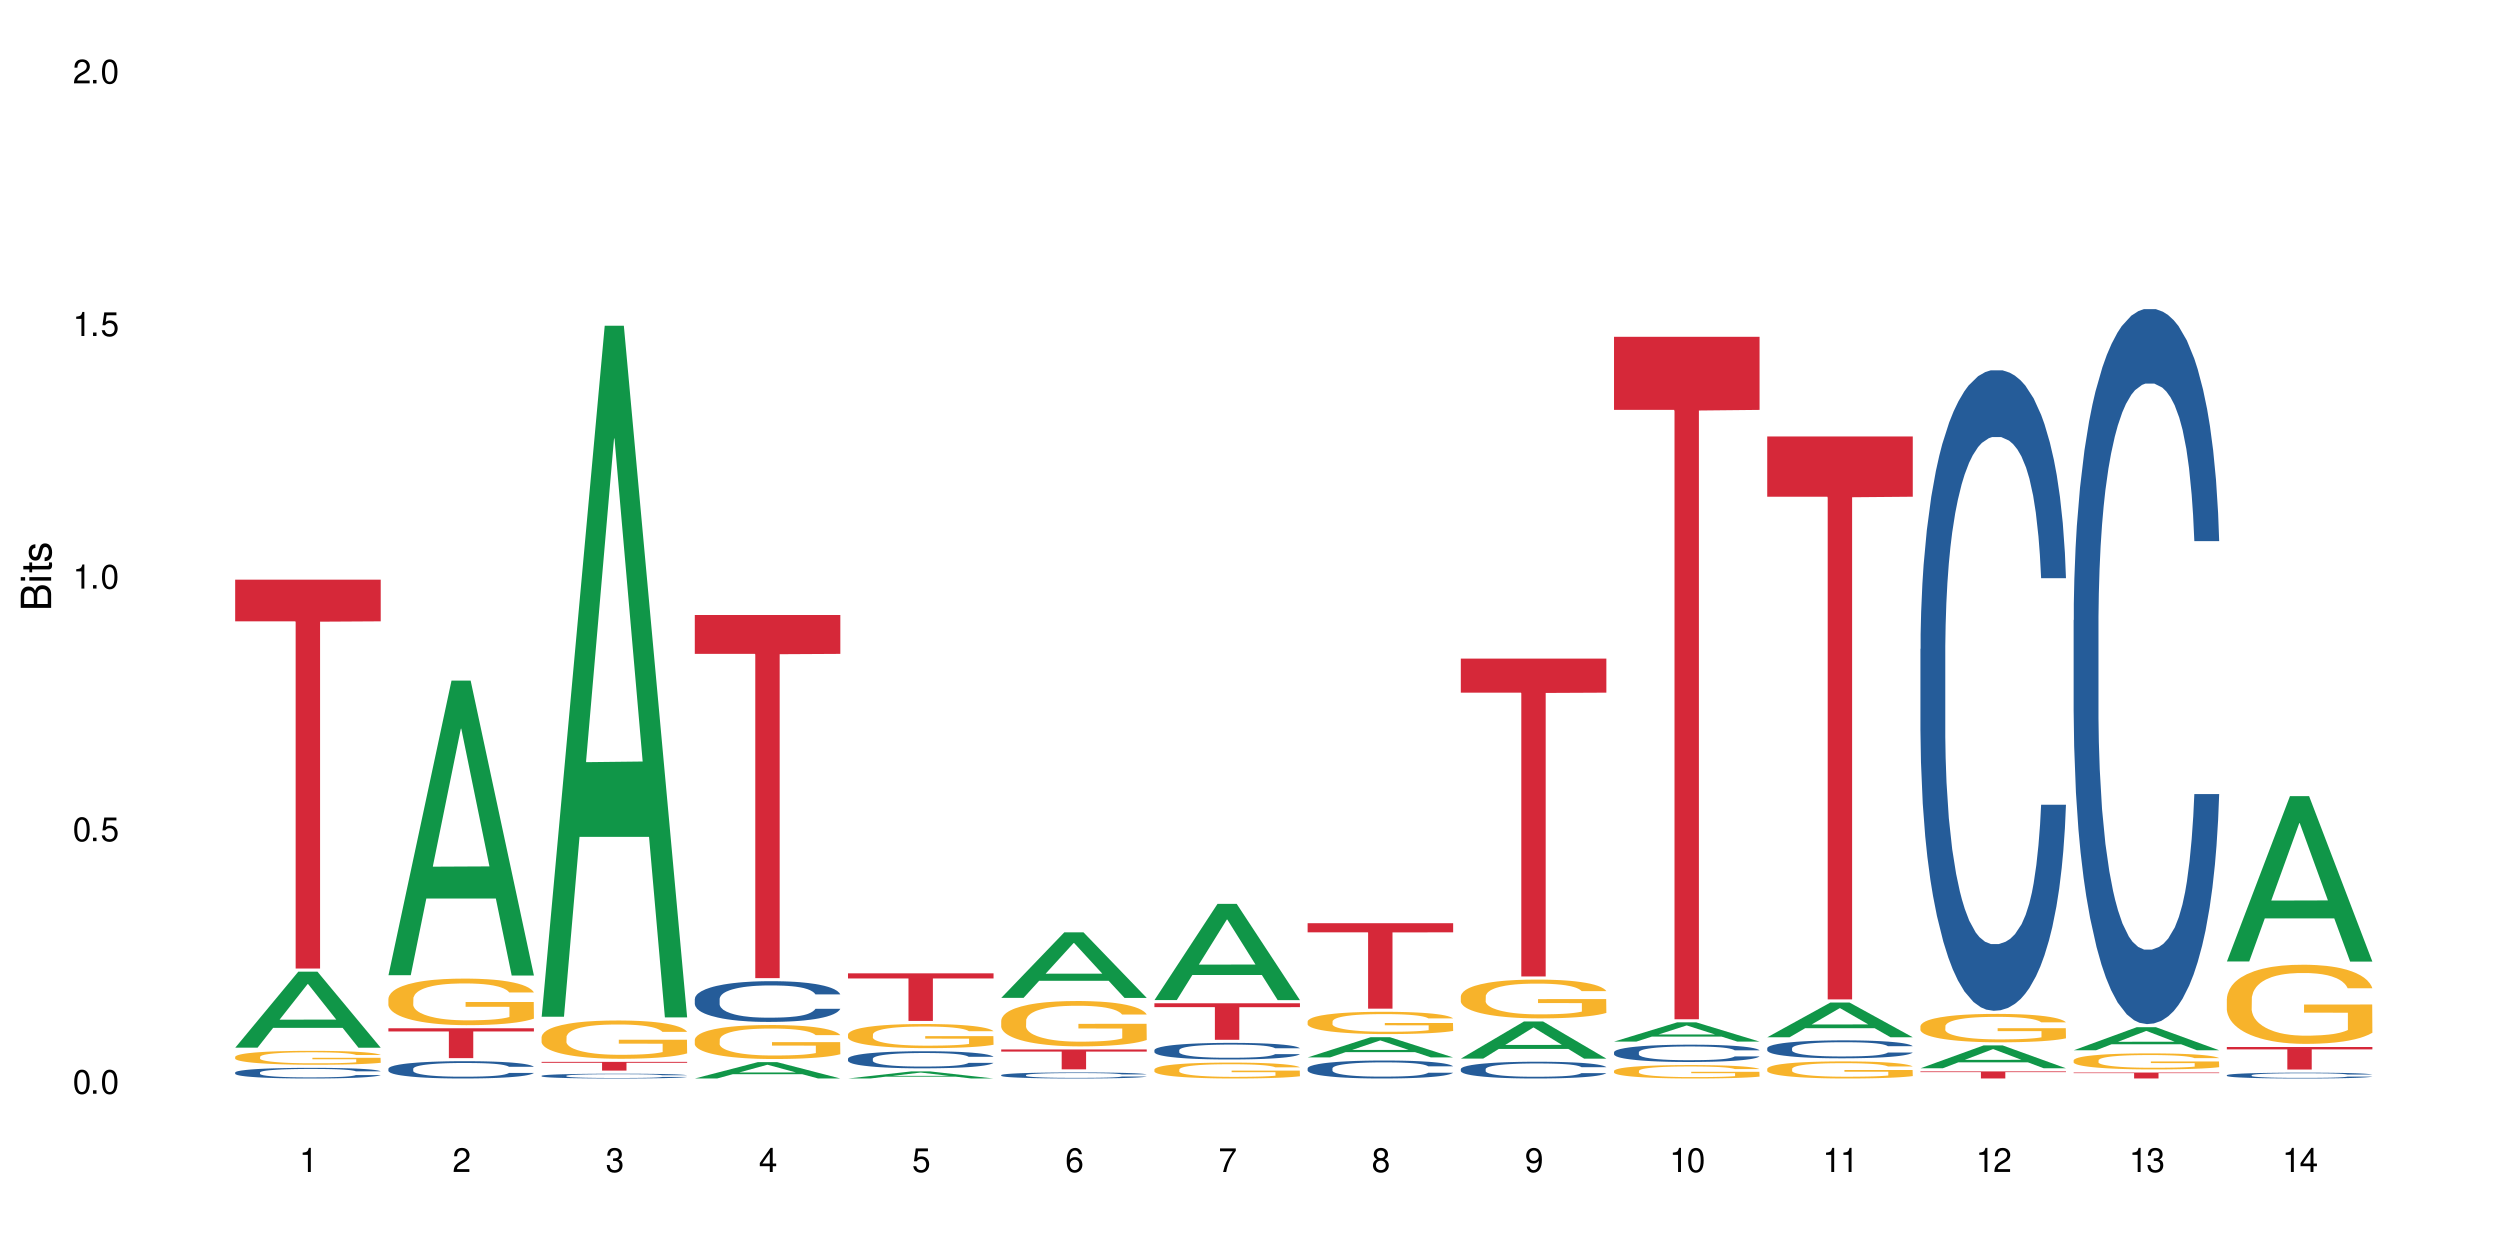 <?xml version="1.0" encoding="UTF-8"?>
<svg xmlns="http://www.w3.org/2000/svg" xmlns:xlink="http://www.w3.org/1999/xlink" width="720" height="360" viewBox="0 0 720 360">
<defs>
<g>
<g id="glyph-0-0">
</g>
<g id="glyph-0-1">
<path d="M 2.641 -6.938 C 2 -6.938 1.422 -6.656 1.078 -6.172 C 0.641 -5.562 0.406 -4.641 0.406 -3.359 C 0.406 -1.016 1.188 0.219 2.641 0.219 C 4.078 0.219 4.859 -1.016 4.859 -3.297 C 4.859 -4.641 4.656 -5.547 4.203 -6.172 C 3.844 -6.656 3.281 -6.938 2.641 -6.938 Z M 2.641 -6.188 C 3.547 -6.188 4 -5.25 4 -3.375 C 4 -1.406 3.562 -0.484 2.625 -0.484 C 1.734 -0.484 1.281 -1.438 1.281 -3.344 C 1.281 -5.25 1.734 -6.188 2.641 -6.188 Z M 2.641 -6.188 "/>
</g>
<g id="glyph-0-2">
<path d="M 1.828 -1 L 0.828 -1 L 0.828 0 L 1.828 0 Z M 1.828 -1 "/>
</g>
<g id="glyph-0-3">
<path d="M 4.562 -6.797 L 1.062 -6.797 L 0.547 -3.094 L 1.328 -3.094 C 1.719 -3.562 2.047 -3.734 2.578 -3.734 C 3.484 -3.734 4.062 -3.109 4.062 -2.094 C 4.062 -1.125 3.484 -0.531 2.578 -0.531 C 1.828 -0.531 1.375 -0.906 1.188 -1.672 L 0.328 -1.672 C 0.453 -1.109 0.547 -0.844 0.75 -0.594 C 1.125 -0.078 1.828 0.219 2.594 0.219 C 3.969 0.219 4.922 -0.781 4.922 -2.219 C 4.922 -3.562 4.031 -4.484 2.719 -4.484 C 2.25 -4.484 1.859 -4.359 1.469 -4.062 L 1.734 -5.969 L 4.562 -5.969 Z M 4.562 -6.797 "/>
</g>
<g id="glyph-0-4">
<path d="M 2.484 -4.938 L 2.484 0 L 3.328 0 L 3.328 -6.938 L 2.766 -6.938 C 2.469 -5.875 2.281 -5.734 0.984 -5.562 L 0.984 -4.938 Z M 2.484 -4.938 "/>
</g>
<g id="glyph-0-5">
<path d="M 4.859 -0.828 L 1.281 -0.828 C 1.359 -1.406 1.672 -1.781 2.5 -2.281 L 3.469 -2.828 C 4.406 -3.344 4.906 -4.062 4.906 -4.906 C 4.906 -5.484 4.672 -6.031 4.266 -6.406 C 3.859 -6.766 3.375 -6.938 2.719 -6.938 C 1.859 -6.938 1.219 -6.625 0.844 -6.031 C 0.609 -5.672 0.5 -5.234 0.484 -4.531 L 1.328 -4.531 C 1.359 -5.016 1.406 -5.281 1.531 -5.516 C 1.75 -5.938 2.188 -6.203 2.703 -6.203 C 3.469 -6.203 4.031 -5.641 4.031 -4.891 C 4.031 -4.344 3.719 -3.859 3.125 -3.516 L 2.234 -3 C 0.812 -2.172 0.406 -1.531 0.328 -0.016 L 4.859 -0.016 Z M 4.859 -0.828 "/>
</g>
<g id="glyph-0-6">
<path d="M 2.125 -3.188 L 2.578 -3.188 C 3.5 -3.188 3.984 -2.766 3.984 -1.922 C 3.984 -1.062 3.469 -0.531 2.594 -0.531 C 1.656 -0.531 1.203 -1 1.156 -2.016 L 0.312 -2.016 C 0.344 -1.453 0.438 -1.094 0.609 -0.781 C 0.953 -0.109 1.625 0.219 2.547 0.219 C 3.953 0.219 4.859 -0.625 4.859 -1.938 C 4.859 -2.828 4.516 -3.297 3.703 -3.594 C 4.344 -3.844 4.656 -4.328 4.656 -5.031 C 4.656 -6.219 3.875 -6.938 2.578 -6.938 C 1.203 -6.938 0.484 -6.172 0.453 -4.703 L 1.297 -4.703 C 1.312 -5.125 1.344 -5.359 1.453 -5.578 C 1.641 -5.969 2.062 -6.203 2.594 -6.203 C 3.344 -6.203 3.797 -5.75 3.797 -5 C 3.797 -4.516 3.609 -4.219 3.25 -4.047 C 3.016 -3.953 2.703 -3.922 2.125 -3.906 Z M 2.125 -3.188 "/>
</g>
<g id="glyph-0-7">
<path d="M 3.141 -1.672 L 3.141 0 L 3.984 0 L 3.984 -1.672 L 4.984 -1.672 L 4.984 -2.438 L 3.984 -2.438 L 3.984 -6.938 L 3.359 -6.938 L 0.266 -2.578 L 0.266 -1.672 Z M 3.141 -2.438 L 1 -2.438 L 3.141 -5.5 Z M 3.141 -2.438 "/>
</g>
<g id="glyph-0-8">
<path d="M 4.781 -5.125 C 4.609 -6.266 3.891 -6.938 2.844 -6.938 C 2.094 -6.938 1.422 -6.578 1.031 -5.953 C 0.594 -5.266 0.406 -4.422 0.406 -3.172 C 0.406 -2 0.578 -1.25 0.984 -0.641 C 1.359 -0.078 1.953 0.219 2.703 0.219 C 3.984 0.219 4.922 -0.75 4.922 -2.094 C 4.922 -3.375 4.062 -4.281 2.844 -4.281 C 2.172 -4.281 1.641 -4.031 1.281 -3.516 C 1.281 -5.234 1.828 -6.188 2.797 -6.188 C 3.391 -6.188 3.797 -5.797 3.938 -5.125 Z M 2.734 -3.531 C 3.547 -3.531 4.062 -2.953 4.062 -2.031 C 4.062 -1.156 3.484 -0.531 2.703 -0.531 C 1.922 -0.531 1.328 -1.188 1.328 -2.078 C 1.328 -2.938 1.906 -3.531 2.734 -3.531 Z M 2.734 -3.531 "/>
</g>
<g id="glyph-0-9">
<path d="M 4.984 -6.797 L 0.438 -6.797 L 0.438 -5.969 L 4.109 -5.969 C 2.5 -3.656 1.828 -2.234 1.328 0 L 2.219 0 C 2.594 -2.172 3.453 -4.047 4.984 -6.094 Z M 4.984 -6.797 "/>
</g>
<g id="glyph-0-10">
<path d="M 3.75 -3.656 C 4.469 -4.094 4.688 -4.438 4.688 -5.078 C 4.688 -6.172 3.844 -6.938 2.641 -6.938 C 1.438 -6.938 0.594 -6.172 0.594 -5.094 C 0.594 -4.438 0.812 -4.094 1.516 -3.656 C 0.734 -3.266 0.359 -2.703 0.359 -1.922 C 0.359 -0.656 1.281 0.219 2.641 0.219 C 3.984 0.219 4.922 -0.656 4.922 -1.922 C 4.922 -2.703 4.531 -3.266 3.75 -3.656 Z M 2.641 -6.188 C 3.359 -6.188 3.812 -5.75 3.812 -5.062 C 3.812 -4.406 3.344 -3.984 2.641 -3.984 C 1.922 -3.984 1.453 -4.406 1.453 -5.078 C 1.453 -5.75 1.922 -6.188 2.641 -6.188 Z M 2.641 -3.266 C 3.484 -3.266 4.062 -2.719 4.062 -1.906 C 4.062 -1.078 3.484 -0.531 2.625 -0.531 C 1.797 -0.531 1.219 -1.094 1.219 -1.906 C 1.219 -2.719 1.781 -3.266 2.641 -3.266 Z M 2.641 -3.266 "/>
</g>
<g id="glyph-0-11">
<path d="M 0.516 -1.578 C 0.672 -0.453 1.406 0.219 2.438 0.219 C 3.188 0.219 3.859 -0.141 4.266 -0.766 C 4.688 -1.453 4.891 -2.297 4.891 -3.547 C 4.891 -4.719 4.703 -5.453 4.312 -6.078 C 3.938 -6.641 3.344 -6.938 2.594 -6.938 C 1.297 -6.938 0.359 -5.969 0.359 -4.625 C 0.359 -3.344 1.234 -2.453 2.453 -2.453 C 3.094 -2.453 3.578 -2.672 4.016 -3.203 C 4 -1.484 3.469 -0.531 2.5 -0.531 C 1.906 -0.531 1.484 -0.906 1.359 -1.578 Z M 2.578 -6.203 C 3.375 -6.203 3.969 -5.531 3.969 -4.641 C 3.969 -3.797 3.391 -3.188 2.547 -3.188 C 1.734 -3.188 1.234 -3.766 1.234 -4.688 C 1.234 -5.562 1.797 -6.203 2.578 -6.203 Z M 2.578 -6.203 "/>
</g>
<g id="glyph-1-0">
</g>
<g id="glyph-1-1">
<path d="M 0 -0.953 L 0 -4.891 C 0 -5.719 -0.234 -6.344 -0.734 -6.797 C -1.188 -7.234 -1.812 -7.469 -2.5 -7.469 C -3.547 -7.469 -4.188 -7 -4.625 -5.875 C -4.984 -6.688 -5.625 -7.094 -6.531 -7.094 C -7.172 -7.094 -7.734 -6.859 -8.141 -6.391 C -8.562 -5.922 -8.75 -5.344 -8.75 -4.5 L -8.75 -0.953 Z M -4.984 -2.062 L -7.766 -2.062 L -7.766 -4.219 C -7.766 -4.844 -7.688 -5.203 -7.453 -5.5 C -7.219 -5.812 -6.859 -5.969 -6.375 -5.969 C -5.891 -5.969 -5.531 -5.812 -5.297 -5.5 C -5.062 -5.203 -4.984 -4.844 -4.984 -4.219 Z M -0.984 -2.062 L -4 -2.062 L -4 -4.781 C -4 -5.766 -3.438 -6.359 -2.484 -6.359 C -1.547 -6.359 -0.984 -5.766 -0.984 -4.781 Z M -0.984 -2.062 "/>
</g>
<g id="glyph-1-2">
<path d="M -6.281 -1.797 L -6.281 -0.797 L 0 -0.797 L 0 -1.797 Z M -8.75 -1.797 L -8.75 -0.797 L -7.484 -0.797 L -7.484 -1.797 Z M -8.75 -1.797 "/>
</g>
<g id="glyph-1-3">
<path d="M -6.281 -3.047 L -6.281 -2.016 L -8.016 -2.016 L -8.016 -1.016 L -6.281 -1.016 L -6.281 -0.172 L -5.469 -0.172 L -5.469 -1.016 L -0.719 -1.016 C -0.078 -1.016 0.281 -1.453 0.281 -2.234 C 0.281 -2.5 0.25 -2.719 0.188 -3.047 L -0.641 -3.047 C -0.609 -2.906 -0.594 -2.766 -0.594 -2.562 C -0.594 -2.141 -0.719 -2.016 -1.156 -2.016 L -5.469 -2.016 L -5.469 -3.047 Z M -6.281 -3.047 "/>
</g>
<g id="glyph-1-4">
<path d="M -4.531 -5.25 C -5.766 -5.25 -6.469 -4.422 -6.469 -2.969 C -6.469 -1.516 -5.719 -0.562 -4.547 -0.562 C -3.562 -0.562 -3.094 -1.062 -2.734 -2.562 L -2.516 -3.484 C -2.344 -4.188 -2.094 -4.469 -1.641 -4.469 C -1.047 -4.469 -0.641 -3.875 -0.641 -3 C -0.641 -2.453 -0.797 -2 -1.062 -1.75 C -1.25 -1.594 -1.422 -1.531 -1.875 -1.469 L -1.875 -0.406 C -0.422 -0.453 0.281 -1.266 0.281 -2.922 C 0.281 -4.5 -0.5 -5.516 -1.719 -5.516 C -2.656 -5.516 -3.172 -4.984 -3.469 -3.734 L -3.703 -2.766 C -3.891 -1.953 -4.156 -1.609 -4.594 -1.609 C -5.188 -1.609 -5.547 -2.125 -5.547 -2.938 C -5.547 -3.75 -5.203 -4.172 -4.531 -4.203 Z M -4.531 -5.25 "/>
</g>
</g>
</defs>
<rect x="-72" y="-36" width="864" height="432" fill="rgb(100%, 100%, 100%)" fill-opacity="1"/>
<path fill-rule="nonzero" fill="rgb(6.275%, 58.824%, 28.235%)" fill-opacity="1" d="M 67.73 301.73 L 67.777 301.707 L 85.914 279.836 L 91.422 279.836 L 109.648 301.75 L 103.242 301.75 L 98.676 296.027 L 78.656 296.027 L 74.18 301.73 L 67.73 301.73 L 80.582 293.664 L 96.84 293.641 L 88.734 283.418 L 88.645 283.395 L 88.555 283.457 L 80.539 293.641 L 80.582 293.664 Z M 67.73 301.73 "/>
<path fill-rule="nonzero" fill="rgb(14.51%, 36.078%, 60%)" fill-opacity="1" d="M 67.73 308.875 L 67.781 308.871 L 67.781 308.805 L 67.934 308.695 L 68.293 308.562 L 68.652 308.469 L 69.57 308.305 L 70.848 308.145 L 72.18 308.02 L 73.148 307.949 L 74.02 307.891 L 76.012 307.789 L 77.289 307.734 L 78.672 307.688 L 80.355 307.641 L 81.582 307.613 L 84.344 307.566 L 86.391 307.547 L 87.973 307.539 L 91.398 307.539 L 93.441 307.551 L 94.926 307.562 L 96.562 307.586 L 97.941 307.613 L 100.344 307.672 L 102.492 307.75 L 103.461 307.797 L 104.996 307.883 L 106.172 307.969 L 106.988 308.039 L 107.91 308.145 L 108.727 308.27 L 109.34 308.414 L 109.648 308.535 L 102.492 308.535 L 102.133 308.422 L 101.723 308.336 L 100.957 308.219 L 100.191 308.141 L 99.117 308.059 L 98.145 308.004 L 96.816 307.949 L 95.641 307.918 L 94.414 307.891 L 93.238 307.875 L 90.988 307.859 L 88.383 307.859 L 87.41 307.863 L 85.418 307.887 L 84.344 307.906 L 82.812 307.945 L 81.738 307.98 L 80.461 308.039 L 79.59 308.086 L 78.516 308.16 L 77.75 308.223 L 76.883 308.316 L 76.371 308.387 L 75.91 308.465 L 75.5 308.559 L 75.195 308.656 L 74.988 308.758 L 74.887 308.859 L 74.887 309.293 L 74.988 309.395 L 75.246 309.512 L 75.91 309.684 L 76.883 309.832 L 78.004 309.949 L 79.078 310.035 L 79.691 310.074 L 80.512 310.117 L 81.789 310.176 L 83.629 310.23 L 84.703 310.254 L 86.34 310.277 L 88.023 310.285 L 90.273 310.285 L 92.27 310.277 L 93.598 310.262 L 94.977 310.238 L 96.867 310.191 L 98.043 310.148 L 99.066 310.094 L 99.832 310.039 L 100.344 309.996 L 101.109 309.91 L 101.723 309.812 L 102.184 309.715 L 102.492 309.621 L 109.648 309.621 L 109.34 309.73 L 108.883 309.84 L 108.422 309.922 L 107.707 310.02 L 106.887 310.105 L 105.711 310.207 L 104.742 310.27 L 103.461 310.34 L 102.285 310.395 L 101.008 310.441 L 99.117 310.496 L 97.891 310.523 L 96.562 310.551 L 94.977 310.574 L 92.984 310.594 L 90.836 310.605 L 88.844 310.605 L 86.695 310.602 L 85.109 310.59 L 83.016 310.562 L 80.41 310.516 L 78.516 310.461 L 77.035 310.406 L 75.758 310.352 L 74.324 310.277 L 72.484 310.152 L 71.359 310.059 L 70.594 309.977 L 69.723 309.867 L 69.109 309.77 L 68.395 309.613 L 67.883 309.414 L 67.73 309.262 Z M 67.73 308.875 "/>
<path fill-rule="nonzero" fill="rgb(96.863%, 70.196%, 16.863%)" fill-opacity="1" d="M 67.73 304.355 L 67.781 304.352 L 67.781 304.281 L 67.988 304.113 L 68.496 303.887 L 69.164 303.699 L 69.879 303.555 L 70.34 303.477 L 71.105 303.367 L 71.77 303.289 L 73.457 303.121 L 75.602 302.969 L 76.777 302.902 L 78.109 302.84 L 80 302.77 L 80.867 302.746 L 83.527 302.688 L 86.543 302.648 L 89.863 302.641 L 91.398 302.645 L 93.496 302.656 L 96.355 302.699 L 97.992 302.734 L 99.27 302.77 L 100.602 302.82 L 102.234 302.891 L 103.77 302.98 L 104.996 303.066 L 106.223 303.176 L 107.246 303.293 L 108.113 303.422 L 108.883 303.578 L 109.34 303.703 L 109.648 303.832 L 102.543 303.832 L 102.133 303.703 L 101.672 303.605 L 100.906 303.484 L 100.141 303.398 L 99.375 303.328 L 97.941 303.23 L 96.715 303.172 L 95.18 303.121 L 93.699 303.09 L 92.012 303.066 L 90.988 303.059 L 88.281 303.059 L 85.828 303.086 L 84.395 303.113 L 83.375 303.145 L 81.941 303.199 L 81.074 303.242 L 80.562 303.273 L 79.027 303.387 L 78.004 303.488 L 77.445 303.559 L 76.727 303.668 L 76.215 303.766 L 75.652 303.914 L 75.348 304.023 L 74.938 304.273 L 74.887 304.93 L 75.039 305.07 L 75.348 305.223 L 75.758 305.352 L 76.371 305.492 L 76.984 305.598 L 78.059 305.742 L 78.977 305.836 L 79.691 305.898 L 81.074 305.996 L 81.637 306.031 L 82.965 306.098 L 84.344 306.148 L 86.031 306.191 L 87.309 306.215 L 89.355 306.23 L 91.961 306.23 L 95.027 306.211 L 96.969 306.18 L 98.301 306.152 L 99.168 306.125 L 100.242 306.086 L 101.008 306.047 L 101.723 306.008 L 102.594 305.945 L 102.594 305.07 L 89.969 305.066 L 89.969 304.656 L 109.598 304.652 L 109.648 306.086 L 108.574 306.184 L 107.246 306.277 L 105.969 306.352 L 104.637 306.414 L 102.746 306.484 L 101.215 306.527 L 98.863 306.578 L 96.715 306.613 L 94.465 306.633 L 92.473 306.645 L 90.121 306.648 L 88.023 306.641 L 85.777 306.621 L 83.988 306.59 L 82.352 306.555 L 80.715 306.508 L 78.672 306.43 L 77.34 306.367 L 75.961 306.289 L 74.582 306.199 L 73.355 306.102 L 72.535 306.023 L 71.719 305.934 L 70.848 305.824 L 70.031 305.699 L 69.418 305.586 L 68.855 305.457 L 68.445 305.34 L 68.039 305.172 L 67.832 305.043 L 67.73 304.93 Z M 67.73 304.355 "/>
<path fill-rule="nonzero" fill="rgb(83.922%, 15.686%, 22.353%)" fill-opacity="1" d="M 67.73 166.953 L 109.648 166.953 L 109.648 178.941 L 92.18 179.047 L 92.18 278.945 L 85.148 278.945 L 85.148 179.152 L 85.047 178.941 L 67.73 178.941 Z M 67.73 166.953 "/>
<path fill-rule="nonzero" fill="rgb(6.275%, 58.824%, 28.235%)" fill-opacity="1" d="M 111.855 280.863 L 111.898 280.785 L 130.035 196.008 L 135.543 196.008 L 153.77 280.945 L 147.367 280.945 L 142.801 258.773 L 122.781 258.773 L 118.301 280.863 L 111.855 280.863 L 124.707 249.602 L 140.961 249.52 L 132.855 209.883 L 132.766 209.805 L 132.68 210.043 L 124.66 249.52 L 124.707 249.602 Z M 111.855 280.863 "/>
<path fill-rule="nonzero" fill="rgb(14.51%, 36.078%, 60%)" fill-opacity="1" d="M 111.855 307.793 L 111.906 307.789 L 111.906 307.68 L 112.059 307.504 L 112.418 307.285 L 112.773 307.137 L 113.695 306.867 L 114.973 306.609 L 116.301 306.406 L 117.273 306.289 L 118.141 306.199 L 120.137 306.031 L 121.414 305.941 L 122.793 305.867 L 124.48 305.789 L 125.707 305.742 L 128.469 305.668 L 130.512 305.637 L 132.098 305.625 L 135.523 305.625 L 137.566 305.641 L 139.047 305.664 L 140.684 305.703 L 142.066 305.742 L 144.469 305.844 L 146.613 305.969 L 147.586 306.043 L 149.117 306.184 L 150.293 306.32 L 151.113 306.438 L 152.031 306.609 L 152.852 306.812 L 153.465 307.047 L 153.77 307.242 L 146.613 307.242 L 146.258 307.059 L 145.848 306.918 L 145.082 306.73 L 144.312 306.598 L 143.242 306.465 L 142.27 306.379 L 140.941 306.293 L 139.766 306.238 L 138.539 306.199 L 137.363 306.172 L 135.113 306.145 L 132.504 306.145 L 131.535 306.152 L 129.539 306.188 L 128.469 306.219 L 126.934 306.285 L 125.859 306.344 L 124.582 306.434 L 123.715 306.512 L 122.641 306.629 L 121.875 306.734 L 121.004 306.887 L 120.492 307 L 120.031 307.125 L 119.625 307.277 L 119.316 307.438 L 119.113 307.605 L 119.012 307.77 L 119.012 308.477 L 119.113 308.641 L 119.367 308.832 L 120.031 309.109 L 121.004 309.348 L 122.129 309.539 L 123.203 309.676 L 123.816 309.742 L 124.633 309.812 L 125.91 309.906 L 127.75 309.996 L 128.824 310.031 L 130.461 310.07 L 132.148 310.086 L 134.398 310.086 L 136.391 310.07 L 137.719 310.047 L 139.102 310.012 L 140.992 309.934 L 142.168 309.859 L 143.188 309.773 L 143.957 309.688 L 144.469 309.613 L 145.234 309.473 L 145.848 309.316 L 146.309 309.156 L 146.613 309.004 L 153.77 309.004 L 153.465 309.184 L 153.004 309.363 L 152.543 309.496 L 151.828 309.656 L 151.012 309.797 L 149.836 309.957 L 148.863 310.059 L 147.586 310.172 L 146.41 310.262 L 145.133 310.336 L 143.242 310.43 L 142.012 310.473 L 140.684 310.516 L 139.102 310.551 L 137.105 310.582 L 134.961 310.602 L 132.965 310.605 L 130.82 310.598 L 129.234 310.578 L 127.137 310.539 L 124.531 310.457 L 122.641 310.371 L 121.156 310.281 L 119.879 310.191 L 118.449 310.07 L 116.609 309.867 L 115.484 309.715 L 114.715 309.586 L 113.848 309.41 L 113.234 309.25 L 112.52 308.996 L 112.008 308.672 L 111.855 308.422 Z M 111.855 307.793 "/>
<path fill-rule="nonzero" fill="rgb(96.863%, 70.196%, 16.863%)" fill-opacity="1" d="M 111.855 287.578 L 111.906 287.566 L 111.906 287.32 L 112.109 286.77 L 112.621 286.012 L 113.285 285.387 L 114 284.895 L 114.461 284.641 L 115.227 284.273 L 115.891 284.004 L 117.578 283.449 L 119.727 282.938 L 120.902 282.715 L 122.23 282.508 L 124.121 282.273 L 124.992 282.188 L 127.648 281.992 L 130.664 281.871 L 133.988 281.832 L 135.523 281.848 L 137.617 281.895 L 140.48 282.031 L 142.117 282.152 L 143.395 282.273 L 144.723 282.434 L 146.359 282.68 L 147.891 282.973 L 149.117 283.266 L 150.348 283.633 L 151.367 284.027 L 152.238 284.457 L 153.004 284.969 L 153.465 285.398 L 153.77 285.828 L 146.664 285.828 L 146.258 285.398 L 145.797 285.066 L 145.031 284.664 L 144.262 284.371 L 143.496 284.137 L 142.066 283.816 L 140.84 283.621 L 139.305 283.449 L 137.82 283.34 L 136.137 283.266 L 135.113 283.242 L 132.402 283.242 L 129.949 283.328 L 128.52 283.426 L 127.496 283.523 L 126.066 283.707 L 125.195 283.855 L 124.684 283.953 L 123.152 284.332 L 122.129 284.676 L 121.566 284.91 L 120.852 285.277 L 120.34 285.605 L 119.777 286.098 L 119.469 286.465 L 119.062 287.297 L 119.012 289.504 L 119.164 289.969 L 119.469 290.469 L 119.879 290.91 L 120.492 291.375 L 121.105 291.73 L 122.18 292.211 L 123.102 292.527 L 123.816 292.738 L 125.195 293.066 L 125.758 293.18 L 127.086 293.398 L 128.469 293.57 L 130.152 293.715 L 131.434 293.789 L 133.477 293.852 L 136.082 293.852 L 139.152 293.777 L 141.094 293.68 L 142.422 293.582 L 143.293 293.496 L 144.363 293.363 L 145.133 293.238 L 145.848 293.105 L 146.715 292.895 L 146.715 289.969 L 134.09 289.957 L 134.09 288.582 L 153.719 288.57 L 153.77 293.363 L 152.699 293.691 L 151.367 294.012 L 150.09 294.254 L 148.762 294.465 L 146.871 294.695 L 145.336 294.844 L 142.984 295.016 L 140.84 295.125 L 138.59 295.199 L 136.594 295.234 L 134.242 295.25 L 132.148 295.223 L 129.898 295.148 L 128.109 295.051 L 126.473 294.93 L 124.84 294.77 L 122.793 294.512 L 121.465 294.305 L 120.082 294.047 L 118.703 293.742 L 117.477 293.41 L 116.66 293.152 L 115.84 292.859 L 114.973 292.492 L 114.152 292.074 L 113.539 291.695 L 112.98 291.266 L 112.57 290.863 L 112.16 290.312 L 111.957 289.871 L 111.855 289.492 Z M 111.855 287.578 "/>
<path fill-rule="nonzero" fill="rgb(83.922%, 15.686%, 22.353%)" fill-opacity="1" d="M 111.855 296.137 L 153.77 296.137 L 153.77 297.059 L 136.301 297.066 L 136.301 304.734 L 129.273 304.734 L 129.273 297.074 L 129.172 297.059 L 111.855 297.059 Z M 111.855 296.137 "/>
<path fill-rule="nonzero" fill="rgb(6.275%, 58.824%, 28.235%)" fill-opacity="1" d="M 155.977 292.824 L 156.023 292.637 L 174.16 93.816 L 179.668 93.816 L 197.895 293.012 L 191.488 293.012 L 186.922 241.016 L 166.902 241.016 L 162.426 292.824 L 155.977 292.824 L 168.828 219.504 L 185.086 219.316 L 176.98 126.359 L 176.891 126.172 L 176.801 126.734 L 168.785 219.316 L 168.828 219.504 Z M 155.977 292.824 "/>
<path fill-rule="nonzero" fill="rgb(14.51%, 36.078%, 60%)" fill-opacity="1" d="M 155.977 309.828 L 156.027 309.824 L 156.027 309.797 L 156.18 309.746 L 156.539 309.688 L 156.898 309.645 L 157.816 309.57 L 159.094 309.5 L 160.426 309.441 L 161.395 309.41 L 162.266 309.387 L 164.258 309.34 L 165.535 309.312 L 166.918 309.293 L 168.602 309.27 L 169.828 309.258 L 172.59 309.238 L 174.637 309.23 L 176.219 309.227 L 179.645 309.227 L 181.688 309.23 L 183.172 309.238 L 184.809 309.246 L 186.188 309.258 L 188.59 309.285 L 190.738 309.32 L 191.707 309.344 L 193.242 309.383 L 194.418 309.418 L 195.234 309.453 L 196.156 309.5 L 196.973 309.555 L 197.586 309.621 L 197.895 309.676 L 190.738 309.676 L 190.379 309.625 L 189.969 309.586 L 189.203 309.531 L 188.438 309.496 L 187.363 309.461 L 186.391 309.434 L 185.062 309.41 L 183.887 309.395 L 182.66 309.387 L 181.484 309.379 L 179.234 309.371 L 175.656 309.371 L 173.664 309.383 L 172.59 309.391 L 171.059 309.41 L 169.984 309.426 L 168.707 309.449 L 167.836 309.473 L 166.762 309.504 L 165.996 309.535 L 165.129 309.574 L 164.617 309.605 L 164.156 309.641 L 163.746 309.684 L 163.441 309.727 L 163.234 309.773 L 163.133 309.82 L 163.133 310.016 L 163.234 310.062 L 163.492 310.113 L 164.156 310.191 L 165.129 310.258 L 166.25 310.312 L 167.324 310.348 L 167.938 310.367 L 168.758 310.387 L 170.035 310.41 L 171.875 310.438 L 172.949 310.449 L 174.582 310.457 L 176.27 310.461 L 178.52 310.461 L 180.512 310.457 L 181.844 310.453 L 183.223 310.441 L 185.113 310.418 L 186.289 310.398 L 187.312 310.375 L 188.078 310.352 L 188.59 310.332 L 189.355 310.293 L 189.969 310.25 L 190.43 310.207 L 190.738 310.164 L 197.895 310.164 L 197.586 310.211 L 197.129 310.262 L 196.668 310.297 L 195.953 310.344 L 195.133 310.383 L 193.957 310.426 L 192.988 310.453 L 191.707 310.488 L 190.531 310.512 L 189.254 310.531 L 187.363 310.559 L 186.137 310.57 L 184.809 310.582 L 183.223 310.59 L 181.23 310.602 L 179.082 310.605 L 174.941 310.605 L 173.355 310.598 L 171.262 310.586 L 168.652 310.566 L 166.762 310.539 L 165.281 310.516 L 164.004 310.492 L 162.57 310.457 L 160.73 310.402 L 159.605 310.359 L 158.84 310.324 L 157.969 310.273 L 157.355 310.23 L 156.641 310.16 L 156.129 310.07 L 155.977 310 Z M 155.977 309.828 "/>
<path fill-rule="nonzero" fill="rgb(96.863%, 70.196%, 16.863%)" fill-opacity="1" d="M 155.977 298.625 L 156.027 298.613 L 156.027 298.414 L 156.234 297.961 L 156.742 297.336 L 157.41 296.82 L 158.125 296.418 L 158.582 296.207 L 159.352 295.906 L 160.016 295.684 L 161.703 295.23 L 163.848 294.809 L 165.023 294.625 L 166.355 294.453 L 168.246 294.262 L 169.113 294.191 L 171.773 294.031 L 174.789 293.93 L 178.109 293.898 L 179.645 293.91 L 181.742 293.949 L 184.602 294.062 L 186.238 294.164 L 187.516 294.262 L 188.848 294.395 L 190.48 294.594 L 192.016 294.836 L 193.242 295.078 L 194.469 295.383 L 195.492 295.703 L 196.359 296.055 L 197.129 296.48 L 197.586 296.832 L 197.895 297.184 L 190.789 297.184 L 190.379 296.832 L 189.918 296.559 L 189.152 296.227 L 188.387 295.984 L 187.617 295.793 L 186.188 295.531 L 184.961 295.371 L 183.426 295.23 L 181.945 295.141 L 180.258 295.078 L 179.234 295.059 L 176.527 295.059 L 174.074 295.129 L 172.641 295.211 L 171.617 295.289 L 170.188 295.441 L 169.32 295.562 L 168.809 295.645 L 167.273 295.957 L 166.25 296.238 L 165.688 296.43 L 164.973 296.73 L 164.461 297.004 L 163.898 297.406 L 163.594 297.707 L 163.184 298.395 L 163.133 300.207 L 163.285 300.59 L 163.594 301 L 164.004 301.363 L 164.617 301.746 L 165.23 302.039 L 166.305 302.434 L 167.223 302.695 L 167.938 302.867 L 169.32 303.137 L 169.883 303.227 L 171.211 303.41 L 172.59 303.551 L 174.277 303.672 L 175.555 303.73 L 177.602 303.781 L 180.207 303.781 L 183.273 303.723 L 185.215 303.641 L 186.547 303.559 L 187.414 303.488 L 188.488 303.379 L 189.254 303.277 L 189.969 303.168 L 190.84 302.996 L 190.84 300.59 L 178.215 300.578 L 178.215 299.449 L 197.844 299.441 L 197.895 303.379 L 196.82 303.652 L 195.492 303.914 L 194.215 304.113 L 192.883 304.285 L 190.992 304.477 L 189.461 304.598 L 187.109 304.738 L 184.961 304.828 L 182.711 304.891 L 180.719 304.922 L 178.367 304.93 L 176.27 304.91 L 174.023 304.852 L 172.234 304.77 L 170.598 304.668 L 168.961 304.539 L 166.918 304.324 L 165.586 304.156 L 164.207 303.941 L 162.828 303.691 L 161.602 303.418 L 160.781 303.207 L 159.965 302.965 L 159.094 302.664 L 158.277 302.32 L 157.664 302.008 L 157.102 301.656 L 156.691 301.324 L 156.285 300.871 L 156.078 300.508 L 155.977 300.195 Z M 155.977 298.625 "/>
<path fill-rule="nonzero" fill="rgb(83.922%, 15.686%, 22.353%)" fill-opacity="1" d="M 155.977 305.82 L 197.895 305.82 L 197.895 306.09 L 180.426 306.094 L 180.426 308.336 L 173.395 308.336 L 173.395 306.094 L 173.293 306.09 L 155.977 306.09 Z M 155.977 305.82 "/>
<path fill-rule="nonzero" fill="rgb(6.275%, 58.824%, 28.235%)" fill-opacity="1" d="M 200.102 310.602 L 200.145 310.598 L 218.281 305.891 L 223.789 305.891 L 242.016 310.605 L 235.613 310.605 L 231.047 309.375 L 211.027 309.375 L 206.547 310.602 L 200.102 310.602 L 212.953 308.867 L 229.207 308.863 L 221.102 306.66 L 221.012 306.656 L 220.926 306.668 L 212.906 308.863 L 212.953 308.867 Z M 200.102 310.602 "/>
<path fill-rule="nonzero" fill="rgb(14.51%, 36.078%, 60%)" fill-opacity="1" d="M 200.102 287.691 L 200.152 287.68 L 200.152 287.422 L 200.305 287.016 L 200.664 286.5 L 201.02 286.148 L 201.941 285.516 L 203.219 284.902 L 204.547 284.434 L 205.52 284.152 L 206.387 283.941 L 208.383 283.543 L 209.66 283.34 L 211.039 283.156 L 212.727 282.977 L 213.953 282.867 L 216.715 282.695 L 218.758 282.621 L 220.344 282.59 L 223.77 282.59 L 225.812 282.633 L 227.293 282.688 L 228.93 282.77 L 230.312 282.867 L 232.715 283.105 L 234.859 283.402 L 235.832 283.574 L 237.363 283.906 L 238.539 284.23 L 239.359 284.508 L 240.277 284.902 L 241.098 285.387 L 241.711 285.934 L 242.016 286.395 L 234.859 286.395 L 234.504 285.965 L 234.094 285.633 L 233.328 285.191 L 232.559 284.883 L 231.488 284.57 L 230.516 284.367 L 229.188 284.164 L 228.012 284.035 L 226.785 283.941 L 225.609 283.875 L 223.359 283.812 L 220.75 283.812 L 219.781 283.832 L 217.785 283.918 L 216.715 283.992 L 215.18 284.145 L 214.105 284.281 L 212.828 284.496 L 211.961 284.68 L 210.887 284.957 L 210.117 285.203 L 209.25 285.559 L 208.738 285.824 L 208.277 286.125 L 207.871 286.48 L 207.562 286.855 L 207.359 287.25 L 207.258 287.637 L 207.258 289.297 L 207.359 289.684 L 207.613 290.133 L 208.277 290.789 L 209.25 291.355 L 210.375 291.805 L 211.449 292.129 L 212.062 292.277 L 212.879 292.449 L 214.156 292.664 L 215.996 292.879 L 217.07 292.965 L 218.707 293.047 L 220.395 293.09 L 222.645 293.09 L 224.637 293.047 L 225.965 292.996 L 227.348 292.91 L 229.238 292.727 L 230.414 292.555 L 231.434 292.352 L 232.203 292.148 L 232.715 291.977 L 233.48 291.645 L 234.094 291.281 L 234.555 290.906 L 234.859 290.543 L 242.016 290.543 L 241.711 290.969 L 241.25 291.387 L 240.789 291.699 L 240.074 292.074 L 239.258 292.406 L 238.082 292.781 L 237.109 293.027 L 235.832 293.297 L 234.656 293.5 L 233.379 293.68 L 231.488 293.895 L 230.258 294.004 L 228.93 294.098 L 227.348 294.184 L 225.352 294.258 L 223.207 294.301 L 221.211 294.312 L 219.066 294.293 L 217.48 294.25 L 215.383 294.152 L 212.777 293.961 L 210.887 293.758 L 209.402 293.551 L 208.125 293.34 L 206.695 293.047 L 204.855 292.578 L 203.73 292.211 L 202.961 291.914 L 202.094 291.496 L 201.48 291.121 L 200.766 290.52 L 200.254 289.758 L 200.102 289.168 Z M 200.102 287.691 "/>
<path fill-rule="nonzero" fill="rgb(96.863%, 70.196%, 16.863%)" fill-opacity="1" d="M 200.102 299.398 L 200.152 299.391 L 200.152 299.211 L 200.355 298.809 L 200.867 298.254 L 201.531 297.797 L 202.246 297.441 L 202.707 297.254 L 203.473 296.984 L 204.137 296.785 L 205.824 296.383 L 207.973 296.008 L 209.148 295.848 L 210.477 295.695 L 212.367 295.523 L 213.238 295.461 L 215.895 295.32 L 218.91 295.23 L 222.234 295.203 L 223.77 295.211 L 225.863 295.246 L 228.727 295.348 L 230.363 295.438 L 231.641 295.523 L 232.969 295.641 L 234.605 295.82 L 236.137 296.035 L 237.363 296.25 L 238.594 296.52 L 239.613 296.805 L 240.484 297.117 L 241.25 297.492 L 241.711 297.809 L 242.016 298.121 L 234.91 298.121 L 234.504 297.809 L 234.043 297.566 L 233.277 297.27 L 232.508 297.055 L 231.742 296.887 L 230.312 296.652 L 229.082 296.508 L 227.551 296.383 L 226.066 296.305 L 224.383 296.25 L 223.359 296.23 L 220.648 296.23 L 218.195 296.293 L 216.766 296.367 L 215.742 296.438 L 214.312 296.57 L 213.441 296.68 L 212.93 296.75 L 211.398 297.027 L 210.375 297.277 L 209.812 297.449 L 209.098 297.719 L 208.586 297.957 L 208.023 298.316 L 207.715 298.586 L 207.309 299.195 L 207.258 300.805 L 207.41 301.145 L 207.715 301.512 L 208.125 301.832 L 208.738 302.172 L 209.352 302.434 L 210.426 302.781 L 211.348 303.016 L 212.062 303.168 L 213.441 303.406 L 214.004 303.488 L 215.332 303.648 L 216.715 303.773 L 218.398 303.883 L 219.68 303.934 L 221.723 303.98 L 224.328 303.98 L 227.398 303.926 L 229.34 303.855 L 230.668 303.785 L 231.539 303.723 L 232.609 303.621 L 233.379 303.531 L 234.094 303.434 L 234.961 303.281 L 234.961 301.145 L 222.336 301.137 L 222.336 300.133 L 241.965 300.125 L 242.016 303.621 L 240.941 303.863 L 239.613 304.098 L 238.336 304.277 L 237.008 304.426 L 235.117 304.598 L 233.582 304.703 L 231.23 304.832 L 229.082 304.91 L 226.836 304.965 L 224.84 304.992 L 222.488 305 L 220.395 304.98 L 218.145 304.93 L 216.355 304.855 L 214.719 304.77 L 213.082 304.652 L 211.039 304.465 L 209.711 304.312 L 208.328 304.125 L 206.949 303.898 L 205.723 303.656 L 204.906 303.469 L 204.086 303.254 L 203.219 302.988 L 202.398 302.684 L 201.785 302.406 L 201.223 302.094 L 200.816 301.797 L 200.406 301.395 L 200.203 301.074 L 200.102 300.797 Z M 200.102 299.398 "/>
<path fill-rule="nonzero" fill="rgb(83.922%, 15.686%, 22.353%)" fill-opacity="1" d="M 200.102 177.121 L 242.016 177.121 L 242.016 188.316 L 224.547 188.414 L 224.547 281.699 L 217.52 281.699 L 217.52 188.512 L 217.418 188.316 L 200.102 188.316 Z M 200.102 177.121 "/>
<path fill-rule="nonzero" fill="rgb(6.275%, 58.824%, 28.235%)" fill-opacity="1" d="M 244.223 310.605 L 244.27 310.602 L 262.406 308.57 L 267.914 308.57 L 286.141 310.605 L 279.734 310.605 L 275.168 310.074 L 255.148 310.074 L 250.672 310.605 L 244.223 310.605 L 257.074 309.855 L 273.332 309.852 L 265.227 308.902 L 265.137 308.902 L 265.047 308.906 L 257.031 309.852 L 257.074 309.855 Z M 244.223 310.605 "/>
<path fill-rule="nonzero" fill="rgb(14.51%, 36.078%, 60%)" fill-opacity="1" d="M 244.223 304.898 L 244.273 304.895 L 244.273 304.785 L 244.426 304.617 L 244.785 304.398 L 245.145 304.25 L 246.062 303.984 L 247.34 303.73 L 248.672 303.531 L 249.641 303.414 L 250.512 303.324 L 252.504 303.16 L 253.781 303.074 L 255.164 302.996 L 256.848 302.918 L 258.074 302.875 L 260.836 302.805 L 262.883 302.77 L 264.465 302.758 L 267.891 302.758 L 269.934 302.777 L 271.418 302.797 L 273.055 302.836 L 274.434 302.875 L 276.836 302.973 L 278.984 303.102 L 279.953 303.172 L 281.488 303.312 L 282.664 303.445 L 283.48 303.562 L 284.402 303.73 L 285.219 303.934 L 285.832 304.16 L 286.141 304.355 L 278.984 304.355 L 278.625 304.176 L 278.215 304.035 L 277.449 303.852 L 276.684 303.719 L 275.609 303.59 L 274.637 303.504 L 273.309 303.418 L 272.133 303.363 L 270.906 303.324 L 269.73 303.297 L 267.48 303.27 L 264.875 303.27 L 263.902 303.281 L 261.91 303.316 L 260.836 303.348 L 259.305 303.41 L 258.23 303.469 L 256.953 303.559 L 256.082 303.637 L 255.008 303.754 L 254.242 303.855 L 253.371 304.004 L 252.863 304.117 L 252.402 304.242 L 251.992 304.391 L 251.688 304.547 L 251.48 304.715 L 251.379 304.879 L 251.379 305.574 L 251.48 305.738 L 251.738 305.926 L 252.402 306.199 L 253.371 306.438 L 254.496 306.629 L 255.57 306.762 L 256.184 306.824 L 257.004 306.898 L 258.281 306.988 L 260.121 307.078 L 261.195 307.113 L 262.828 307.148 L 264.516 307.168 L 266.766 307.168 L 268.758 307.148 L 270.09 307.125 L 271.469 307.09 L 273.359 307.016 L 274.535 306.941 L 275.559 306.855 L 276.324 306.77 L 276.836 306.699 L 277.602 306.559 L 278.215 306.406 L 278.676 306.25 L 278.984 306.098 L 286.141 306.098 L 285.832 306.277 L 285.371 306.453 L 284.914 306.582 L 284.195 306.738 L 283.379 306.879 L 282.203 307.035 L 281.23 307.141 L 279.953 307.254 L 278.777 307.34 L 277.5 307.414 L 275.609 307.504 L 274.383 307.551 L 273.055 307.59 L 271.469 307.625 L 269.477 307.656 L 267.328 307.676 L 265.336 307.68 L 263.188 307.672 L 261.602 307.652 L 259.508 307.613 L 256.898 307.531 L 255.008 307.445 L 253.527 307.359 L 252.25 307.27 L 250.816 307.148 L 248.977 306.949 L 247.852 306.797 L 247.086 306.672 L 246.215 306.496 L 245.602 306.34 L 244.887 306.086 L 244.375 305.77 L 244.223 305.52 Z M 244.223 304.898 "/>
<path fill-rule="nonzero" fill="rgb(96.863%, 70.196%, 16.863%)" fill-opacity="1" d="M 244.223 297.891 L 244.273 297.887 L 244.273 297.758 L 244.477 297.473 L 244.988 297.078 L 245.652 296.754 L 246.371 296.5 L 246.828 296.367 L 247.598 296.176 L 248.262 296.039 L 249.949 295.75 L 252.094 295.484 L 253.27 295.371 L 254.602 295.262 L 256.492 295.141 L 257.359 295.098 L 260.02 294.996 L 263.035 294.934 L 266.355 294.914 L 267.891 294.918 L 269.988 294.945 L 272.848 295.016 L 274.484 295.078 L 275.762 295.141 L 277.094 295.227 L 278.727 295.352 L 280.262 295.504 L 281.488 295.656 L 282.715 295.848 L 283.738 296.051 L 284.605 296.273 L 285.371 296.539 L 285.832 296.762 L 286.141 296.984 L 279.035 296.984 L 278.625 296.762 L 278.164 296.59 L 277.398 296.379 L 276.633 296.227 L 275.863 296.109 L 274.434 295.941 L 273.207 295.84 L 271.672 295.75 L 270.191 295.695 L 268.504 295.656 L 267.48 295.645 L 264.773 295.645 L 262.32 295.688 L 260.887 295.738 L 259.863 295.789 L 258.434 295.887 L 257.566 295.961 L 257.055 296.012 L 255.52 296.211 L 254.496 296.387 L 253.934 296.508 L 253.219 296.699 L 252.707 296.871 L 252.145 297.125 L 251.84 297.312 L 251.43 297.746 L 251.379 298.891 L 251.531 299.129 L 251.84 299.391 L 252.25 299.621 L 252.863 299.859 L 253.477 300.047 L 254.547 300.293 L 255.469 300.457 L 256.184 300.566 L 257.566 300.738 L 258.129 300.793 L 259.457 300.91 L 260.836 300.996 L 262.523 301.074 L 263.801 301.113 L 265.848 301.145 L 268.453 301.145 L 271.52 301.105 L 273.461 301.055 L 274.793 301.004 L 275.66 300.961 L 276.734 300.891 L 277.5 300.828 L 278.215 300.758 L 279.086 300.648 L 279.086 299.129 L 266.461 299.125 L 266.461 298.414 L 286.09 298.406 L 286.141 300.891 L 285.066 301.062 L 283.738 301.227 L 282.461 301.352 L 281.129 301.461 L 279.238 301.582 L 277.707 301.66 L 275.355 301.746 L 273.207 301.805 L 270.957 301.844 L 268.965 301.863 L 266.613 301.867 L 264.516 301.855 L 262.27 301.816 L 260.477 301.766 L 258.844 301.703 L 257.207 301.621 L 255.164 301.488 L 253.832 301.379 L 252.453 301.246 L 251.074 301.086 L 249.848 300.914 L 249.027 300.781 L 248.211 300.629 L 247.34 300.438 L 246.523 300.223 L 245.91 300.027 L 245.348 299.805 L 244.938 299.594 L 244.531 299.309 L 244.324 299.078 L 244.223 298.883 Z M 244.223 297.891 "/>
<path fill-rule="nonzero" fill="rgb(83.922%, 15.686%, 22.353%)" fill-opacity="1" d="M 244.223 280.32 L 286.141 280.32 L 286.141 281.789 L 268.672 281.801 L 268.672 294.023 L 261.641 294.023 L 261.641 281.816 L 261.539 281.789 L 244.223 281.789 Z M 244.223 280.32 "/>
<path fill-rule="nonzero" fill="rgb(6.275%, 58.824%, 28.235%)" fill-opacity="1" d="M 288.348 287.383 L 288.391 287.363 L 306.527 268.504 L 312.035 268.504 L 330.262 287.402 L 323.859 287.402 L 319.289 282.469 L 299.273 282.469 L 294.793 287.383 L 288.348 287.383 L 301.199 280.426 L 317.453 280.41 L 309.348 271.59 L 309.258 271.574 L 309.172 271.625 L 301.152 280.41 L 301.199 280.426 Z M 288.348 287.383 "/>
<path fill-rule="nonzero" fill="rgb(14.51%, 36.078%, 60%)" fill-opacity="1" d="M 288.348 309.621 L 288.398 309.621 L 288.398 309.582 L 288.551 309.52 L 288.906 309.445 L 289.266 309.391 L 290.188 309.297 L 291.465 309.207 L 292.793 309.137 L 293.766 309.094 L 294.633 309.062 L 296.629 309.004 L 297.906 308.973 L 299.285 308.945 L 300.973 308.918 L 302.199 308.902 L 304.961 308.879 L 307.004 308.867 L 308.59 308.863 L 312.012 308.863 L 314.059 308.867 L 315.539 308.875 L 317.176 308.891 L 318.559 308.902 L 320.961 308.938 L 323.105 308.984 L 324.078 309.008 L 325.609 309.059 L 326.785 309.105 L 327.605 309.148 L 328.523 309.207 L 329.344 309.277 L 329.957 309.359 L 330.262 309.43 L 323.105 309.43 L 322.75 309.363 L 322.34 309.316 L 321.574 309.25 L 320.805 309.203 L 319.73 309.156 L 318.762 309.125 L 317.434 309.098 L 316.258 309.078 L 315.031 309.062 L 313.855 309.055 L 311.605 309.043 L 308.996 309.043 L 308.027 309.047 L 306.031 309.059 L 304.961 309.07 L 303.426 309.094 L 302.352 309.113 L 301.074 309.145 L 300.207 309.172 L 299.133 309.215 L 298.363 309.25 L 297.496 309.305 L 296.984 309.344 L 296.523 309.387 L 296.117 309.441 L 295.809 309.496 L 295.605 309.555 L 295.504 309.613 L 295.504 309.859 L 295.605 309.918 L 295.859 309.984 L 296.523 310.082 L 297.496 310.168 L 298.621 310.234 L 299.695 310.281 L 300.309 310.305 L 301.125 310.328 L 302.402 310.359 L 304.242 310.395 L 305.316 310.406 L 306.953 310.418 L 308.641 310.426 L 310.891 310.426 L 312.883 310.418 L 314.211 310.41 L 315.594 310.398 L 317.484 310.371 L 318.66 310.344 L 319.68 310.316 L 320.449 310.285 L 320.961 310.258 L 321.727 310.211 L 322.34 310.156 L 322.801 310.098 L 323.105 310.047 L 330.262 310.047 L 329.957 310.109 L 329.496 310.172 L 329.035 310.219 L 328.32 310.273 L 327.504 310.324 L 326.328 310.379 L 325.355 310.414 L 324.078 310.453 L 322.902 310.484 L 321.625 310.512 L 319.73 310.543 L 318.504 310.559 L 317.176 310.574 L 315.594 310.586 L 313.598 310.598 L 311.453 310.605 L 309.457 310.605 L 307.312 310.602 L 305.727 310.598 L 303.629 310.582 L 301.023 310.555 L 299.133 310.523 L 297.648 310.492 L 296.371 310.461 L 294.941 310.418 L 293.102 310.348 L 291.977 310.293 L 291.207 310.25 L 290.34 310.188 L 289.727 310.133 L 289.012 310.043 L 288.5 309.93 L 288.348 309.84 Z M 288.348 309.621 "/>
<path fill-rule="nonzero" fill="rgb(96.863%, 70.196%, 16.863%)" fill-opacity="1" d="M 288.348 293.887 L 288.398 293.875 L 288.398 293.637 L 288.602 293.102 L 289.113 292.359 L 289.777 291.75 L 290.492 291.273 L 290.953 291.023 L 291.719 290.664 L 292.383 290.402 L 294.07 289.867 L 296.219 289.363 L 297.395 289.148 L 298.723 288.945 L 300.613 288.719 L 301.484 288.637 L 304.141 288.445 L 307.156 288.328 L 310.48 288.289 L 312.012 288.301 L 314.109 288.352 L 316.973 288.48 L 318.609 288.602 L 319.887 288.719 L 321.215 288.875 L 322.852 289.113 L 324.383 289.398 L 325.609 289.688 L 326.836 290.043 L 327.859 290.426 L 328.73 290.844 L 329.496 291.344 L 329.957 291.762 L 330.262 292.18 L 323.156 292.18 L 322.75 291.762 L 322.289 291.441 L 321.523 291.047 L 320.754 290.762 L 319.988 290.535 L 318.559 290.223 L 317.328 290.031 L 315.797 289.867 L 314.312 289.758 L 312.629 289.688 L 311.605 289.664 L 308.895 289.664 L 306.441 289.746 L 305.012 289.84 L 303.988 289.938 L 302.559 290.117 L 301.688 290.258 L 301.176 290.355 L 299.645 290.727 L 298.621 291.059 L 298.059 291.285 L 297.344 291.645 L 296.832 291.965 L 296.27 292.441 L 295.961 292.801 L 295.555 293.613 L 295.504 295.762 L 295.656 296.215 L 295.961 296.703 L 296.371 297.133 L 296.984 297.586 L 297.598 297.934 L 298.672 298.398 L 299.594 298.707 L 300.309 298.91 L 301.688 299.234 L 302.25 299.34 L 303.578 299.555 L 304.961 299.723 L 306.645 299.867 L 307.926 299.938 L 309.969 299.996 L 312.574 299.996 L 315.645 299.926 L 317.586 299.832 L 318.914 299.734 L 319.785 299.652 L 320.855 299.52 L 321.625 299.402 L 322.34 299.27 L 323.207 299.066 L 323.207 296.215 L 310.582 296.203 L 310.582 294.867 L 330.211 294.855 L 330.262 299.52 L 329.188 299.844 L 327.859 300.152 L 326.582 300.391 L 325.254 300.594 L 323.363 300.82 L 321.828 300.965 L 319.477 301.133 L 317.328 301.238 L 315.082 301.309 L 313.086 301.348 L 310.734 301.359 L 308.641 301.332 L 306.391 301.262 L 304.602 301.168 L 302.965 301.047 L 301.328 300.891 L 299.285 300.641 L 297.957 300.438 L 296.574 300.188 L 295.195 299.891 L 293.969 299.566 L 293.152 299.316 L 292.332 299.031 L 291.465 298.672 L 290.645 298.266 L 290.031 297.898 L 289.469 297.48 L 289.062 297.086 L 288.652 296.547 L 288.449 296.117 L 288.348 295.75 Z M 288.348 293.887 "/>
<path fill-rule="nonzero" fill="rgb(83.922%, 15.686%, 22.353%)" fill-opacity="1" d="M 288.348 302.246 L 330.262 302.246 L 330.262 302.859 L 312.793 302.867 L 312.793 307.973 L 305.766 307.973 L 305.766 302.871 L 305.664 302.859 L 288.348 302.859 Z M 288.348 302.246 "/>
<path fill-rule="nonzero" fill="rgb(6.275%, 58.824%, 28.235%)" fill-opacity="1" d="M 332.469 288.023 L 332.512 287.996 L 350.652 260.305 L 356.16 260.305 L 374.387 288.047 L 367.98 288.047 L 363.414 280.805 L 343.395 280.805 L 338.918 288.023 L 332.469 288.023 L 345.32 277.809 L 361.578 277.785 L 353.473 264.84 L 353.383 264.812 L 353.293 264.891 L 345.277 277.785 L 345.32 277.809 Z M 332.469 288.023 "/>
<path fill-rule="nonzero" fill="rgb(14.51%, 36.078%, 60%)" fill-opacity="1" d="M 332.469 302.43 L 332.52 302.426 L 332.52 302.324 L 332.672 302.156 L 333.031 301.945 L 333.391 301.801 L 334.309 301.543 L 335.586 301.293 L 336.918 301.102 L 337.887 300.988 L 338.758 300.902 L 340.75 300.738 L 342.027 300.656 L 343.406 300.582 L 345.094 300.508 L 346.32 300.465 L 349.082 300.395 L 351.129 300.363 L 352.711 300.352 L 356.137 300.352 L 358.18 300.367 L 359.664 300.391 L 361.301 300.426 L 362.68 300.465 L 365.082 300.559 L 367.23 300.684 L 368.199 300.754 L 369.734 300.887 L 370.91 301.02 L 371.727 301.133 L 372.648 301.293 L 373.465 301.492 L 374.078 301.715 L 374.387 301.902 L 367.23 301.902 L 366.871 301.727 L 366.461 301.594 L 365.695 301.414 L 364.93 301.285 L 363.855 301.16 L 362.883 301.078 L 361.555 300.992 L 360.379 300.941 L 359.152 300.902 L 357.977 300.875 L 355.727 300.848 L 353.121 300.848 L 352.148 300.859 L 350.156 300.895 L 349.082 300.922 L 347.547 300.984 L 346.477 301.043 L 345.199 301.129 L 344.328 301.203 L 343.254 301.316 L 342.488 301.418 L 341.617 301.562 L 341.109 301.672 L 340.648 301.793 L 340.238 301.938 L 339.934 302.09 L 339.727 302.254 L 339.625 302.41 L 339.625 303.086 L 339.727 303.246 L 339.984 303.43 L 340.648 303.695 L 341.617 303.926 L 342.742 304.109 L 343.816 304.242 L 344.43 304.305 L 345.25 304.371 L 346.527 304.461 L 348.367 304.547 L 349.441 304.582 L 351.074 304.617 L 352.762 304.637 L 355.012 304.637 L 357.004 304.617 L 358.336 304.598 L 359.715 304.562 L 361.605 304.488 L 362.781 304.418 L 363.805 304.332 L 364.57 304.25 L 365.082 304.18 L 365.848 304.047 L 366.461 303.895 L 366.922 303.742 L 367.23 303.594 L 374.387 303.594 L 374.078 303.77 L 373.617 303.941 L 373.16 304.066 L 372.441 304.219 L 371.625 304.355 L 370.449 304.508 L 369.477 304.609 L 368.199 304.719 L 367.023 304.801 L 365.746 304.875 L 363.855 304.965 L 362.629 305.008 L 361.301 305.047 L 359.715 305.082 L 357.723 305.113 L 355.574 305.129 L 353.582 305.133 L 351.434 305.125 L 349.848 305.105 L 347.754 305.066 L 345.145 304.988 L 343.254 304.906 L 341.773 304.824 L 340.496 304.734 L 339.062 304.617 L 337.223 304.426 L 336.098 304.277 L 335.332 304.152 L 334.461 303.984 L 333.848 303.832 L 333.133 303.586 L 332.621 303.277 L 332.469 303.035 Z M 332.469 302.43 "/>
<path fill-rule="nonzero" fill="rgb(96.863%, 70.196%, 16.863%)" fill-opacity="1" d="M 332.469 307.988 L 332.52 307.98 L 332.52 307.898 L 332.723 307.711 L 333.234 307.449 L 333.898 307.238 L 334.617 307.07 L 335.074 306.98 L 335.844 306.855 L 336.508 306.766 L 338.195 306.574 L 340.34 306.398 L 341.516 306.324 L 342.848 306.254 L 344.738 306.176 L 345.605 306.145 L 348.266 306.078 L 351.281 306.035 L 354.602 306.023 L 356.137 306.027 L 358.23 306.043 L 361.094 306.09 L 362.73 306.133 L 364.008 306.176 L 365.336 306.23 L 366.973 306.312 L 368.508 306.414 L 369.734 306.512 L 370.961 306.641 L 371.984 306.773 L 372.852 306.918 L 373.617 307.094 L 374.078 307.242 L 374.387 307.387 L 367.281 307.387 L 366.871 307.242 L 366.41 307.129 L 365.645 306.992 L 364.879 306.891 L 364.109 306.809 L 362.68 306.703 L 361.453 306.633 L 359.918 306.574 L 358.438 306.539 L 356.75 306.512 L 355.727 306.504 L 353.02 306.504 L 350.566 306.535 L 349.133 306.566 L 348.109 306.602 L 346.68 306.664 L 345.812 306.715 L 345.301 306.746 L 343.766 306.879 L 342.742 306.996 L 342.18 307.074 L 341.465 307.199 L 340.953 307.312 L 340.391 307.48 L 340.086 307.605 L 339.676 307.891 L 339.625 308.645 L 339.777 308.801 L 340.086 308.973 L 340.496 309.125 L 341.109 309.285 L 341.723 309.406 L 342.793 309.57 L 343.715 309.676 L 344.43 309.75 L 345.812 309.863 L 346.371 309.898 L 347.703 309.973 L 349.082 310.031 L 350.77 310.082 L 352.047 310.109 L 354.094 310.129 L 356.699 310.129 L 359.766 310.105 L 361.707 310.07 L 363.039 310.039 L 363.906 310.008 L 364.98 309.961 L 365.746 309.922 L 366.461 309.875 L 367.332 309.805 L 367.332 308.801 L 354.707 308.797 L 354.707 308.328 L 374.336 308.324 L 374.387 309.961 L 373.312 310.074 L 371.984 310.184 L 370.707 310.266 L 369.375 310.34 L 367.484 310.418 L 365.953 310.469 L 363.602 310.527 L 361.453 310.566 L 359.203 310.59 L 357.211 310.602 L 354.859 310.605 L 352.762 310.598 L 350.512 310.574 L 348.723 310.539 L 347.09 310.496 L 345.453 310.441 L 343.406 310.355 L 342.078 310.285 L 340.699 310.195 L 339.32 310.09 L 338.094 309.98 L 337.273 309.891 L 336.457 309.789 L 335.586 309.664 L 334.77 309.523 L 334.156 309.395 L 333.594 309.246 L 333.184 309.109 L 332.777 308.918 L 332.57 308.77 L 332.469 308.641 Z M 332.469 307.988 "/>
<path fill-rule="nonzero" fill="rgb(83.922%, 15.686%, 22.353%)" fill-opacity="1" d="M 332.469 288.938 L 374.387 288.938 L 374.387 290.062 L 356.918 290.074 L 356.918 299.461 L 349.887 299.461 L 349.887 290.082 L 349.785 290.062 L 332.469 290.062 Z M 332.469 288.938 "/>
<path fill-rule="nonzero" fill="rgb(6.275%, 58.824%, 28.235%)" fill-opacity="1" d="M 376.594 304.535 L 376.637 304.527 L 394.773 298.707 L 400.281 298.707 L 418.508 304.539 L 412.105 304.539 L 407.535 303.02 L 387.52 303.02 L 383.039 304.535 L 376.594 304.535 L 389.445 302.387 L 405.699 302.383 L 397.594 299.66 L 397.504 299.656 L 397.414 299.672 L 389.398 302.383 L 389.445 302.387 Z M 376.594 304.535 "/>
<path fill-rule="nonzero" fill="rgb(14.51%, 36.078%, 60%)" fill-opacity="1" d="M 376.594 307.684 L 376.645 307.676 L 376.645 307.562 L 376.797 307.383 L 377.152 307.156 L 377.512 307 L 378.434 306.723 L 379.711 306.453 L 381.039 306.242 L 382.012 306.121 L 382.879 306.027 L 384.871 305.852 L 386.152 305.762 L 387.531 305.68 L 389.219 305.602 L 390.445 305.551 L 393.207 305.477 L 395.25 305.445 L 396.836 305.43 L 400.258 305.43 L 402.305 305.449 L 403.785 305.473 L 405.422 305.512 L 406.801 305.551 L 409.207 305.656 L 411.352 305.789 L 412.324 305.863 L 413.855 306.012 L 415.031 306.152 L 415.852 306.277 L 416.77 306.453 L 417.59 306.664 L 418.203 306.906 L 418.508 307.109 L 411.352 307.109 L 410.996 306.922 L 410.586 306.773 L 409.82 306.578 L 409.051 306.441 L 407.977 306.305 L 407.008 306.215 L 405.68 306.125 L 404.504 306.07 L 403.277 306.027 L 402.102 305.996 L 399.852 305.969 L 397.242 305.969 L 396.273 305.977 L 394.277 306.016 L 393.207 306.051 L 391.672 306.117 L 390.598 306.176 L 389.32 306.273 L 388.453 306.352 L 387.379 306.477 L 386.609 306.586 L 385.742 306.742 L 385.23 306.859 L 384.77 306.992 L 384.363 307.148 L 384.055 307.312 L 383.852 307.488 L 383.75 307.66 L 383.75 308.391 L 383.852 308.562 L 384.105 308.762 L 384.77 309.051 L 385.742 309.301 L 386.867 309.5 L 387.941 309.641 L 388.555 309.707 L 389.371 309.781 L 390.648 309.879 L 392.488 309.973 L 393.562 310.012 L 395.199 310.047 L 396.887 310.066 L 399.137 310.066 L 401.129 310.047 L 402.457 310.023 L 403.836 309.988 L 405.73 309.906 L 406.906 309.832 L 407.926 309.742 L 408.695 309.652 L 409.207 309.574 L 409.973 309.43 L 410.586 309.266 L 411.047 309.102 L 411.352 308.941 L 418.508 308.941 L 418.203 309.129 L 417.742 309.316 L 417.281 309.453 L 416.566 309.617 L 415.75 309.766 L 414.574 309.93 L 413.602 310.039 L 412.324 310.156 L 411.148 310.246 L 409.871 310.328 L 407.977 310.422 L 406.75 310.469 L 405.422 310.512 L 403.836 310.551 L 401.844 310.582 L 399.695 310.602 L 397.703 310.605 L 395.559 310.598 L 393.973 310.578 L 391.875 310.535 L 389.27 310.449 L 387.379 310.359 L 385.895 310.27 L 384.617 310.176 L 383.188 310.047 L 381.348 309.84 L 380.223 309.68 L 379.453 309.547 L 378.586 309.363 L 377.973 309.195 L 377.258 308.93 L 376.746 308.594 L 376.594 308.336 Z M 376.594 307.684 "/>
<path fill-rule="nonzero" fill="rgb(96.863%, 70.196%, 16.863%)" fill-opacity="1" d="M 376.594 294.145 L 376.645 294.141 L 376.645 294.023 L 376.848 293.758 L 377.359 293.395 L 378.023 293.094 L 378.738 292.859 L 379.199 292.738 L 379.965 292.562 L 380.629 292.43 L 382.316 292.168 L 384.465 291.922 L 385.641 291.816 L 386.969 291.715 L 388.859 291.605 L 389.73 291.562 L 392.387 291.469 L 395.402 291.41 L 398.727 291.395 L 400.258 291.398 L 402.355 291.422 L 405.219 291.488 L 406.855 291.547 L 408.133 291.605 L 409.461 291.68 L 411.098 291.797 L 412.629 291.938 L 413.855 292.078 L 415.082 292.254 L 416.105 292.441 L 416.977 292.648 L 417.742 292.895 L 418.203 293.102 L 418.508 293.305 L 411.402 293.305 L 410.996 293.102 L 410.535 292.941 L 409.766 292.75 L 409 292.609 L 408.234 292.496 L 406.801 292.344 L 405.574 292.25 L 404.043 292.168 L 402.559 292.113 L 400.871 292.078 L 399.852 292.066 L 397.141 292.066 L 394.688 292.109 L 393.258 292.156 L 392.234 292.203 L 390.801 292.289 L 389.934 292.359 L 389.422 292.406 L 387.891 292.59 L 386.867 292.754 L 386.305 292.867 L 385.59 293.043 L 385.078 293.199 L 384.516 293.434 L 384.207 293.609 L 383.801 294.012 L 383.75 295.066 L 383.902 295.289 L 384.207 295.531 L 384.617 295.742 L 385.23 295.965 L 385.844 296.133 L 386.918 296.363 L 387.836 296.516 L 388.555 296.617 L 389.934 296.773 L 390.496 296.828 L 391.824 296.934 L 393.207 297.016 L 394.891 297.086 L 396.172 297.121 L 398.215 297.148 L 400.82 297.148 L 403.891 297.113 L 405.832 297.066 L 407.16 297.02 L 408.031 296.98 L 409.102 296.914 L 409.871 296.855 L 410.586 296.793 L 411.453 296.691 L 411.453 295.289 L 398.828 295.285 L 398.828 294.625 L 418.457 294.621 L 418.508 296.914 L 417.434 297.074 L 416.105 297.227 L 414.828 297.344 L 413.5 297.441 L 411.609 297.555 L 410.074 297.625 L 407.723 297.707 L 405.574 297.762 L 403.328 297.797 L 401.332 297.812 L 398.98 297.82 L 396.887 297.809 L 394.637 297.773 L 392.848 297.727 L 391.211 297.668 L 389.574 297.59 L 387.531 297.465 L 386.203 297.367 L 384.82 297.242 L 383.441 297.098 L 382.215 296.938 L 381.398 296.816 L 380.578 296.676 L 379.711 296.5 L 378.891 296.301 L 378.277 296.117 L 377.715 295.91 L 377.309 295.719 L 376.898 295.453 L 376.695 295.242 L 376.594 295.062 Z M 376.594 294.145 "/>
<path fill-rule="nonzero" fill="rgb(83.922%, 15.686%, 22.353%)" fill-opacity="1" d="M 376.594 265.875 L 418.508 265.875 L 418.508 268.512 L 401.039 268.535 L 401.039 290.504 L 394.012 290.504 L 394.012 268.559 L 393.91 268.512 L 376.594 268.512 Z M 376.594 265.875 "/>
<path fill-rule="nonzero" fill="rgb(6.275%, 58.824%, 28.235%)" fill-opacity="1" d="M 420.715 304.879 L 420.758 304.867 L 438.898 294.184 L 444.406 294.184 L 462.633 304.891 L 456.227 304.891 L 451.66 302.094 L 431.641 302.094 L 427.164 304.879 L 420.715 304.879 L 433.566 300.938 L 449.824 300.93 L 441.719 295.934 L 441.629 295.926 L 441.539 295.953 L 433.523 300.93 L 433.566 300.938 Z M 420.715 304.879 "/>
<path fill-rule="nonzero" fill="rgb(14.51%, 36.078%, 60%)" fill-opacity="1" d="M 420.715 307.879 L 420.766 307.875 L 420.766 307.77 L 420.918 307.602 L 421.277 307.391 L 421.637 307.242 L 422.555 306.984 L 423.832 306.73 L 425.164 306.539 L 426.133 306.422 L 427.004 306.336 L 428.996 306.172 L 430.273 306.086 L 431.652 306.012 L 433.34 305.938 L 434.566 305.895 L 437.328 305.824 L 439.371 305.793 L 440.957 305.777 L 444.383 305.777 L 446.426 305.797 L 447.91 305.82 L 449.547 305.855 L 450.926 305.895 L 453.328 305.992 L 455.477 306.113 L 456.445 306.184 L 457.98 306.32 L 459.156 306.453 L 459.973 306.57 L 460.895 306.73 L 461.711 306.93 L 462.324 307.156 L 462.633 307.344 L 455.477 307.344 L 455.117 307.168 L 454.707 307.031 L 453.941 306.852 L 453.176 306.723 L 452.102 306.594 L 451.129 306.512 L 449.801 306.426 L 448.625 306.375 L 447.398 306.336 L 446.223 306.309 L 443.973 306.281 L 441.367 306.281 L 440.395 306.289 L 438.402 306.324 L 437.328 306.355 L 435.793 306.418 L 434.723 306.477 L 433.441 306.562 L 432.574 306.641 L 431.5 306.754 L 430.734 306.855 L 429.863 307 L 429.355 307.113 L 428.895 307.234 L 428.484 307.379 L 428.18 307.535 L 427.973 307.699 L 427.871 307.855 L 427.871 308.543 L 427.973 308.699 L 428.23 308.887 L 428.895 309.156 L 429.863 309.387 L 430.988 309.574 L 432.062 309.707 L 432.676 309.77 L 433.496 309.84 L 434.773 309.926 L 436.613 310.016 L 437.688 310.051 L 439.32 310.086 L 441.008 310.102 L 443.258 310.102 L 445.25 310.086 L 446.582 310.062 L 447.961 310.027 L 449.852 309.953 L 451.027 309.883 L 452.051 309.801 L 452.816 309.715 L 453.328 309.645 L 454.094 309.508 L 454.707 309.359 L 455.168 309.203 L 455.477 309.055 L 462.633 309.055 L 462.324 309.23 L 461.863 309.402 L 461.406 309.531 L 460.688 309.684 L 459.871 309.82 L 458.695 309.977 L 457.723 310.078 L 456.445 310.188 L 455.27 310.27 L 453.992 310.348 L 452.102 310.434 L 450.875 310.477 L 449.547 310.52 L 447.961 310.555 L 445.969 310.586 L 443.82 310.602 L 441.828 310.605 L 439.68 310.598 L 438.094 310.578 L 436 310.539 L 433.391 310.461 L 431.5 310.379 L 430.02 310.293 L 428.742 310.203 L 427.309 310.086 L 425.469 309.891 L 424.344 309.742 L 423.578 309.617 L 422.707 309.445 L 422.094 309.293 L 421.379 309.043 L 420.867 308.73 L 420.715 308.488 Z M 420.715 307.879 "/>
<path fill-rule="nonzero" fill="rgb(96.863%, 70.196%, 16.863%)" fill-opacity="1" d="M 420.715 286.902 L 420.766 286.895 L 420.766 286.691 L 420.969 286.23 L 421.48 285.598 L 422.145 285.078 L 422.863 284.668 L 423.32 284.453 L 424.09 284.148 L 424.754 283.922 L 426.441 283.465 L 428.586 283.035 L 429.762 282.852 L 431.094 282.676 L 432.984 282.484 L 433.852 282.41 L 436.512 282.25 L 439.527 282.145 L 442.848 282.117 L 444.383 282.125 L 446.477 282.168 L 449.34 282.277 L 450.977 282.383 L 452.254 282.484 L 453.582 282.617 L 455.219 282.82 L 456.754 283.066 L 457.98 283.309 L 459.207 283.617 L 460.23 283.941 L 461.098 284.301 L 461.863 284.73 L 462.324 285.086 L 462.633 285.445 L 455.527 285.445 L 455.117 285.086 L 454.656 284.812 L 453.891 284.473 L 453.125 284.23 L 452.355 284.035 L 450.926 283.77 L 449.699 283.605 L 448.164 283.465 L 446.684 283.371 L 444.996 283.309 L 443.973 283.289 L 441.266 283.289 L 438.812 283.359 L 437.379 283.441 L 436.355 283.523 L 434.926 283.676 L 434.059 283.801 L 433.547 283.883 L 432.012 284.199 L 430.988 284.484 L 430.426 284.68 L 429.711 284.984 L 429.199 285.262 L 428.637 285.668 L 428.332 285.977 L 427.922 286.668 L 427.871 288.508 L 428.023 288.895 L 428.332 289.312 L 428.742 289.68 L 429.355 290.07 L 429.969 290.367 L 431.039 290.762 L 431.961 291.027 L 432.676 291.203 L 434.059 291.477 L 434.617 291.57 L 435.949 291.754 L 437.328 291.898 L 439.016 292.02 L 440.293 292.082 L 442.336 292.133 L 444.945 292.133 L 448.012 292.07 L 449.953 291.988 L 451.285 291.906 L 452.152 291.836 L 453.227 291.723 L 453.992 291.621 L 454.707 291.508 L 455.578 291.336 L 455.578 288.895 L 442.953 288.887 L 442.953 287.742 L 462.582 287.73 L 462.633 291.723 L 461.559 292 L 460.23 292.266 L 458.953 292.469 L 457.621 292.641 L 455.73 292.836 L 454.195 292.957 L 451.848 293.102 L 449.699 293.195 L 447.449 293.254 L 445.457 293.285 L 443.105 293.297 L 441.008 293.273 L 438.758 293.215 L 436.969 293.133 L 435.336 293.031 L 433.699 292.898 L 431.652 292.684 L 430.324 292.508 L 428.945 292.297 L 427.566 292.039 L 426.336 291.766 L 425.52 291.551 L 424.703 291.305 L 423.832 291 L 423.016 290.652 L 422.402 290.336 L 421.84 289.977 L 421.43 289.641 L 421.023 289.18 L 420.816 288.812 L 420.715 288.496 Z M 420.715 286.902 "/>
<path fill-rule="nonzero" fill="rgb(83.922%, 15.686%, 22.353%)" fill-opacity="1" d="M 420.715 189.684 L 462.633 189.684 L 462.633 199.484 L 445.16 199.57 L 445.16 281.227 L 438.133 281.227 L 438.133 199.656 L 438.031 199.484 L 420.715 199.484 Z M 420.715 189.684 "/>
<path fill-rule="nonzero" fill="rgb(6.275%, 58.824%, 28.235%)" fill-opacity="1" d="M 464.836 299.977 L 464.883 299.969 L 483.02 294.438 L 488.527 294.438 L 506.754 299.98 L 500.352 299.98 L 495.781 298.535 L 475.766 298.535 L 471.285 299.977 L 464.836 299.977 L 477.691 297.934 L 493.945 297.93 L 485.84 295.344 L 485.75 295.34 L 485.66 295.355 L 477.645 297.93 L 477.691 297.934 Z M 464.836 299.977 "/>
<path fill-rule="nonzero" fill="rgb(14.51%, 36.078%, 60%)" fill-opacity="1" d="M 464.836 303.039 L 464.891 303.031 L 464.891 302.926 L 465.043 302.75 L 465.398 302.531 L 465.758 302.383 L 466.68 302.113 L 467.957 301.855 L 469.285 301.652 L 470.258 301.535 L 471.125 301.445 L 473.117 301.273 L 474.398 301.188 L 475.777 301.109 L 477.465 301.035 L 478.691 300.988 L 481.453 300.914 L 483.496 300.883 L 485.082 300.871 L 488.504 300.871 L 490.551 300.887 L 492.031 300.91 L 493.668 300.945 L 495.047 300.988 L 497.453 301.09 L 499.598 301.215 L 500.57 301.289 L 502.102 301.43 L 503.277 301.566 L 504.098 301.684 L 505.016 301.855 L 505.836 302.059 L 506.449 302.289 L 506.754 302.488 L 499.598 302.488 L 499.242 302.305 L 498.832 302.164 L 498.066 301.977 L 497.297 301.844 L 496.223 301.711 L 495.254 301.625 L 493.926 301.539 L 492.75 301.484 L 491.523 301.445 L 490.348 301.418 L 488.098 301.391 L 485.488 301.391 L 484.52 301.398 L 482.523 301.434 L 481.453 301.465 L 479.918 301.531 L 478.844 301.59 L 477.566 301.68 L 476.695 301.758 L 475.625 301.875 L 474.855 301.98 L 473.988 302.133 L 473.477 302.246 L 473.016 302.371 L 472.609 302.523 L 472.301 302.684 L 472.098 302.852 L 471.996 303.016 L 471.996 303.723 L 472.098 303.887 L 472.352 304.074 L 473.016 304.355 L 473.988 304.594 L 475.113 304.785 L 476.188 304.922 L 476.801 304.988 L 477.617 305.059 L 478.895 305.152 L 480.734 305.242 L 481.809 305.277 L 483.445 305.316 L 485.133 305.332 L 487.383 305.332 L 489.375 305.316 L 490.703 305.293 L 492.082 305.254 L 493.977 305.18 L 495.152 305.105 L 496.172 305.02 L 496.941 304.934 L 497.453 304.859 L 498.219 304.719 L 498.832 304.562 L 499.293 304.402 L 499.598 304.25 L 506.754 304.25 L 506.449 304.43 L 505.988 304.609 L 505.527 304.742 L 504.812 304.902 L 503.996 305.043 L 502.82 305.199 L 501.848 305.305 L 500.57 305.418 L 499.395 305.508 L 498.117 305.582 L 496.223 305.676 L 494.996 305.719 L 493.668 305.762 L 492.082 305.797 L 490.09 305.828 L 487.941 305.848 L 485.949 305.852 L 483.801 305.844 L 482.219 305.824 L 480.121 305.785 L 477.516 305.703 L 475.625 305.617 L 474.141 305.527 L 472.863 305.438 L 471.434 305.316 L 469.594 305.113 L 468.469 304.961 L 467.699 304.832 L 466.832 304.656 L 466.219 304.496 L 465.504 304.238 L 464.992 303.918 L 464.836 303.668 Z M 464.836 303.039 "/>
<path fill-rule="nonzero" fill="rgb(96.863%, 70.196%, 16.863%)" fill-opacity="1" d="M 464.836 308.398 L 464.891 308.395 L 464.891 308.324 L 465.094 308.164 L 465.605 307.945 L 466.27 307.766 L 466.984 307.625 L 467.445 307.551 L 468.211 307.445 L 468.875 307.367 L 470.562 307.207 L 472.711 307.059 L 473.887 306.996 L 475.215 306.938 L 477.105 306.871 L 477.977 306.844 L 480.633 306.789 L 483.648 306.754 L 486.973 306.742 L 488.504 306.746 L 490.602 306.762 L 493.465 306.797 L 495.102 306.836 L 496.379 306.871 L 497.707 306.914 L 499.344 306.984 L 500.875 307.07 L 502.102 307.156 L 503.328 307.262 L 504.352 307.375 L 505.223 307.496 L 505.988 307.645 L 506.449 307.77 L 506.754 307.895 L 499.648 307.895 L 499.242 307.77 L 498.781 307.676 L 498.012 307.559 L 497.246 307.473 L 496.48 307.406 L 495.047 307.312 L 493.82 307.258 L 492.289 307.207 L 490.805 307.176 L 489.117 307.156 L 488.098 307.148 L 485.387 307.148 L 482.934 307.172 L 481.504 307.199 L 480.48 307.23 L 479.047 307.281 L 478.18 307.324 L 477.668 307.352 L 476.137 307.461 L 475.113 307.562 L 474.551 307.629 L 473.836 307.734 L 473.324 307.828 L 472.762 307.969 L 472.453 308.078 L 472.047 308.316 L 471.996 308.953 L 472.148 309.086 L 472.453 309.23 L 472.863 309.355 L 473.477 309.492 L 474.09 309.594 L 475.164 309.73 L 476.082 309.824 L 476.801 309.883 L 478.18 309.977 L 478.742 310.012 L 480.07 310.074 L 481.453 310.121 L 483.137 310.164 L 484.418 310.188 L 486.461 310.203 L 489.066 310.203 L 492.137 310.184 L 494.078 310.156 L 495.406 310.125 L 496.277 310.102 L 497.348 310.062 L 498.117 310.027 L 498.832 309.988 L 499.699 309.93 L 499.699 309.086 L 487.074 309.082 L 487.074 308.688 L 506.703 308.684 L 506.754 310.062 L 505.68 310.16 L 504.352 310.25 L 503.074 310.32 L 501.746 310.379 L 499.855 310.449 L 498.32 310.488 L 495.969 310.539 L 493.82 310.57 L 491.574 310.594 L 489.578 310.602 L 487.227 310.605 L 485.133 310.598 L 482.883 310.578 L 481.094 310.551 L 479.457 310.516 L 477.82 310.469 L 475.777 310.395 L 474.449 310.336 L 473.066 310.262 L 471.688 310.172 L 470.461 310.078 L 469.645 310.004 L 468.824 309.918 L 467.957 309.812 L 467.137 309.691 L 466.523 309.582 L 465.961 309.461 L 465.555 309.344 L 465.145 309.184 L 464.941 309.059 L 464.836 308.949 Z M 464.836 308.398 "/>
<path fill-rule="nonzero" fill="rgb(83.922%, 15.686%, 22.353%)" fill-opacity="1" d="M 464.836 97.008 L 506.754 97.008 L 506.754 118.047 L 489.285 118.23 L 489.285 293.547 L 482.258 293.547 L 482.258 118.414 L 482.156 118.047 L 464.836 118.047 Z M 464.836 97.008 "/>
<path fill-rule="nonzero" fill="rgb(6.275%, 58.824%, 28.235%)" fill-opacity="1" d="M 508.961 298.727 L 509.004 298.719 L 527.145 288.727 L 532.652 288.727 L 550.879 298.738 L 544.473 298.738 L 539.906 296.125 L 519.887 296.125 L 515.41 298.727 L 508.961 298.727 L 521.812 295.043 L 538.07 295.035 L 529.965 290.363 L 529.875 290.352 L 529.785 290.379 L 521.77 295.035 L 521.812 295.043 Z M 508.961 298.727 "/>
<path fill-rule="nonzero" fill="rgb(14.51%, 36.078%, 60%)" fill-opacity="1" d="M 508.961 301.875 L 509.012 301.871 L 509.012 301.758 L 509.164 301.578 L 509.523 301.352 L 509.883 301.195 L 510.801 300.914 L 512.078 300.648 L 513.406 300.438 L 514.379 300.316 L 515.25 300.223 L 517.242 300.047 L 518.52 299.957 L 519.898 299.879 L 521.586 299.797 L 522.812 299.75 L 525.574 299.676 L 527.617 299.641 L 529.203 299.625 L 532.629 299.625 L 534.672 299.645 L 536.156 299.668 L 537.793 299.707 L 539.172 299.75 L 541.574 299.852 L 543.723 299.984 L 544.691 300.062 L 546.227 300.207 L 547.402 300.348 L 548.219 300.473 L 549.141 300.648 L 549.957 300.859 L 550.57 301.102 L 550.879 301.305 L 543.723 301.305 L 543.363 301.113 L 542.953 300.969 L 542.188 300.773 L 541.422 300.637 L 540.348 300.5 L 539.375 300.41 L 538.047 300.32 L 536.871 300.266 L 535.645 300.223 L 534.469 300.195 L 532.219 300.164 L 529.613 300.164 L 528.641 300.176 L 526.648 300.211 L 525.574 300.246 L 524.039 300.312 L 522.969 300.371 L 521.688 300.469 L 520.82 300.547 L 519.746 300.672 L 518.98 300.777 L 518.109 300.934 L 517.602 301.055 L 517.141 301.184 L 516.73 301.34 L 516.426 301.508 L 516.219 301.68 L 516.117 301.852 L 516.117 302.582 L 516.219 302.754 L 516.477 302.949 L 517.141 303.238 L 518.109 303.488 L 519.234 303.688 L 520.309 303.828 L 520.922 303.895 L 521.742 303.973 L 523.02 304.066 L 524.859 304.16 L 525.934 304.199 L 527.566 304.234 L 529.254 304.254 L 531.504 304.254 L 533.496 304.234 L 534.828 304.211 L 536.207 304.176 L 538.098 304.094 L 539.273 304.02 L 540.297 303.93 L 541.062 303.84 L 541.574 303.762 L 542.34 303.617 L 542.953 303.457 L 543.414 303.293 L 543.723 303.129 L 550.879 303.129 L 550.57 303.32 L 550.109 303.504 L 549.652 303.641 L 548.934 303.805 L 548.117 303.953 L 546.941 304.117 L 545.969 304.227 L 544.691 304.344 L 543.516 304.434 L 542.238 304.516 L 540.348 304.609 L 539.121 304.656 L 537.793 304.699 L 536.207 304.734 L 534.215 304.77 L 532.066 304.789 L 530.074 304.793 L 527.926 304.785 L 526.34 304.766 L 524.246 304.723 L 521.637 304.637 L 519.746 304.547 L 518.266 304.457 L 516.988 304.363 L 515.555 304.234 L 513.715 304.027 L 512.59 303.867 L 511.824 303.734 L 510.953 303.551 L 510.34 303.387 L 509.625 303.121 L 509.113 302.785 L 508.961 302.527 Z M 508.961 301.875 "/>
<path fill-rule="nonzero" fill="rgb(96.863%, 70.196%, 16.863%)" fill-opacity="1" d="M 508.961 307.793 L 509.012 307.785 L 509.012 307.695 L 509.215 307.496 L 509.727 307.215 L 510.391 306.988 L 511.109 306.809 L 511.566 306.711 L 512.336 306.578 L 513 306.48 L 514.688 306.277 L 516.832 306.086 L 518.008 306.008 L 519.336 305.93 L 521.23 305.844 L 522.098 305.812 L 524.758 305.742 L 527.773 305.695 L 531.094 305.684 L 532.629 305.688 L 534.723 305.707 L 537.586 305.754 L 539.223 305.801 L 540.5 305.844 L 541.828 305.902 L 543.465 305.992 L 545 306.102 L 546.227 306.207 L 547.453 306.344 L 548.477 306.488 L 549.344 306.645 L 550.109 306.832 L 550.57 306.992 L 550.879 307.148 L 543.773 307.148 L 543.363 306.992 L 542.902 306.871 L 542.137 306.723 L 541.371 306.613 L 540.602 306.527 L 539.172 306.41 L 537.945 306.34 L 536.41 306.277 L 534.93 306.234 L 533.242 306.207 L 532.219 306.199 L 529.512 306.199 L 527.055 306.23 L 525.625 306.266 L 524.602 306.305 L 523.172 306.371 L 522.301 306.426 L 521.793 306.461 L 520.258 306.602 L 519.234 306.727 L 518.672 306.812 L 517.957 306.945 L 517.445 307.066 L 516.883 307.246 L 516.578 307.383 L 516.168 307.688 L 516.117 308.496 L 516.27 308.668 L 516.578 308.852 L 516.988 309.016 L 517.602 309.184 L 518.215 309.316 L 519.285 309.492 L 520.207 309.609 L 520.922 309.684 L 522.301 309.805 L 522.863 309.848 L 524.195 309.926 L 525.574 309.992 L 527.262 310.043 L 528.539 310.07 L 530.582 310.094 L 533.191 310.094 L 536.258 310.066 L 538.199 310.031 L 539.531 309.996 L 540.398 309.965 L 541.473 309.914 L 542.238 309.867 L 542.953 309.82 L 543.824 309.742 L 543.824 308.668 L 531.195 308.664 L 531.195 308.16 L 550.828 308.156 L 550.879 309.914 L 549.805 310.035 L 548.477 310.152 L 547.195 310.242 L 545.867 310.32 L 543.977 310.402 L 542.441 310.457 L 540.09 310.52 L 537.945 310.562 L 535.695 310.59 L 533.703 310.602 L 531.352 310.605 L 529.254 310.598 L 527.004 310.57 L 525.215 310.535 L 523.582 310.488 L 521.945 310.43 L 519.898 310.336 L 518.57 310.262 L 517.191 310.164 L 515.812 310.055 L 514.582 309.934 L 513.766 309.836 L 512.949 309.73 L 512.078 309.594 L 511.262 309.441 L 510.648 309.301 L 510.086 309.145 L 509.676 308.996 L 509.266 308.793 L 509.062 308.633 L 508.961 308.492 Z M 508.961 307.793 "/>
<path fill-rule="nonzero" fill="rgb(83.922%, 15.686%, 22.353%)" fill-opacity="1" d="M 508.961 125.699 L 550.879 125.699 L 550.879 143.055 L 533.406 143.207 L 533.406 287.836 L 526.379 287.836 L 526.379 143.359 L 526.277 143.055 L 508.961 143.055 Z M 508.961 125.699 "/>
<path fill-rule="nonzero" fill="rgb(6.275%, 58.824%, 28.235%)" fill-opacity="1" d="M 553.082 307.664 L 553.129 307.656 L 571.266 301.082 L 576.773 301.082 L 595 307.668 L 588.598 307.668 L 584.027 305.949 L 564.012 305.949 L 559.531 307.664 L 553.082 307.664 L 565.938 305.238 L 582.191 305.23 L 574.086 302.156 L 573.996 302.152 L 573.906 302.168 L 565.891 305.23 L 565.938 305.238 Z M 553.082 307.664 "/>
<path fill-rule="nonzero" fill="rgb(14.51%, 36.078%, 60%)" fill-opacity="1" d="M 553.082 186.91 L 553.137 186.742 L 553.137 182.695 L 553.289 176.289 L 553.645 168.195 L 554.004 162.633 L 554.926 152.684 L 556.203 143.074 L 557.531 135.656 L 558.504 131.27 L 559.371 127.898 L 561.363 121.66 L 562.645 118.457 L 564.023 115.59 L 565.711 112.723 L 566.938 111.039 L 569.695 108.34 L 571.742 107.16 L 573.328 106.656 L 576.75 106.656 L 578.797 107.328 L 580.277 108.172 L 581.914 109.52 L 583.293 111.039 L 585.695 114.746 L 587.844 119.469 L 588.816 122.168 L 590.348 127.395 L 591.523 132.453 L 592.344 136.836 L 593.262 143.074 L 594.082 150.66 L 594.695 159.258 L 595 166.512 L 587.844 166.512 L 587.484 159.766 L 587.078 154.539 L 586.312 147.625 L 585.543 142.734 L 584.469 137.848 L 583.5 134.645 L 582.172 131.441 L 580.996 129.418 L 579.766 127.898 L 578.59 126.887 L 576.344 125.875 L 573.734 125.875 L 572.766 126.211 L 570.77 127.562 L 569.695 128.742 L 568.164 131.102 L 567.09 133.293 L 565.812 136.668 L 564.941 139.531 L 563.871 143.918 L 563.102 147.793 L 562.234 153.359 L 561.723 157.574 L 561.262 162.293 L 560.855 167.859 L 560.547 173.762 L 560.344 180 L 560.242 186.066 L 560.242 212.203 L 560.344 218.273 L 560.598 225.355 L 561.262 235.641 L 562.234 244.574 L 563.359 251.656 L 564.434 256.715 L 565.047 259.074 L 565.863 261.773 L 567.141 265.145 L 568.98 268.516 L 570.055 269.867 L 571.691 271.215 L 573.379 271.891 L 575.625 271.891 L 577.621 271.215 L 578.949 270.371 L 580.328 269.023 L 582.223 266.156 L 583.398 263.457 L 584.418 260.254 L 585.188 257.051 L 585.695 254.355 L 586.465 249.129 L 587.078 243.395 L 587.539 237.492 L 587.844 231.762 L 595 231.762 L 594.695 238.504 L 594.234 245.082 L 593.773 249.969 L 593.059 255.871 L 592.242 261.098 L 591.066 267 L 590.094 270.879 L 588.816 275.094 L 587.641 278.297 L 586.363 281.164 L 584.469 284.535 L 583.242 286.223 L 581.914 287.738 L 580.328 289.086 L 578.336 290.266 L 576.188 290.941 L 574.195 291.109 L 572.047 290.773 L 570.465 290.098 L 568.367 288.582 L 565.762 285.547 L 563.871 282.344 L 562.387 279.141 L 561.109 275.766 L 559.68 271.215 L 557.836 263.797 L 556.715 258.062 L 555.945 253.344 L 555.078 246.766 L 554.465 240.867 L 553.75 231.422 L 553.238 219.453 L 553.082 210.18 Z M 553.082 186.91 "/>
<path fill-rule="nonzero" fill="rgb(96.863%, 70.196%, 16.863%)" fill-opacity="1" d="M 553.082 295.508 L 553.137 295.5 L 553.137 295.352 L 553.34 295.016 L 553.852 294.551 L 554.516 294.168 L 555.23 293.871 L 555.691 293.715 L 556.457 293.488 L 557.121 293.324 L 558.809 292.988 L 560.957 292.672 L 562.133 292.539 L 563.461 292.41 L 565.352 292.27 L 566.223 292.219 L 568.879 292.098 L 571.895 292.023 L 575.219 292 L 576.75 292.008 L 578.848 292.039 L 581.711 292.121 L 583.348 292.195 L 584.625 292.27 L 585.953 292.367 L 587.59 292.516 L 589.121 292.695 L 590.348 292.875 L 591.574 293.102 L 592.598 293.34 L 593.469 293.602 L 594.234 293.914 L 594.695 294.176 L 595 294.438 L 587.895 294.438 L 587.484 294.176 L 587.027 293.977 L 586.258 293.727 L 585.492 293.547 L 584.727 293.406 L 583.293 293.211 L 582.066 293.094 L 580.535 292.988 L 579.051 292.922 L 577.363 292.875 L 576.344 292.859 L 573.633 292.859 L 571.18 292.914 L 569.75 292.973 L 568.727 293.031 L 567.293 293.145 L 566.426 293.234 L 565.914 293.293 L 564.383 293.527 L 563.359 293.734 L 562.797 293.879 L 562.082 294.102 L 561.57 294.305 L 561.008 294.602 L 560.699 294.828 L 560.293 295.336 L 560.242 296.684 L 560.395 296.969 L 560.699 297.273 L 561.109 297.543 L 561.723 297.828 L 562.336 298.043 L 563.41 298.336 L 564.328 298.531 L 565.047 298.656 L 566.426 298.859 L 566.988 298.926 L 568.316 299.062 L 569.695 299.164 L 571.383 299.254 L 572.66 299.301 L 574.707 299.34 L 577.312 299.34 L 580.383 299.293 L 582.324 299.234 L 583.652 299.172 L 584.52 299.121 L 585.594 299.039 L 586.363 298.965 L 587.078 298.883 L 587.945 298.754 L 587.945 296.969 L 575.32 296.961 L 575.32 296.121 L 594.949 296.113 L 595 299.039 L 593.926 299.242 L 592.598 299.434 L 591.32 299.586 L 589.992 299.711 L 588.102 299.855 L 586.566 299.945 L 584.215 300.047 L 582.066 300.117 L 579.82 300.16 L 577.824 300.184 L 575.473 300.191 L 573.379 300.176 L 571.129 300.133 L 569.34 300.07 L 567.703 299.996 L 566.066 299.898 L 564.023 299.742 L 562.695 299.613 L 561.312 299.457 L 559.934 299.27 L 558.707 299.07 L 557.891 298.91 L 557.07 298.73 L 556.203 298.508 L 555.383 298.254 L 554.77 298.023 L 554.207 297.762 L 553.801 297.512 L 553.391 297.176 L 553.188 296.906 L 553.082 296.676 Z M 553.082 295.508 "/>
<path fill-rule="nonzero" fill="rgb(83.922%, 15.686%, 22.353%)" fill-opacity="1" d="M 553.082 308.559 L 595 308.559 L 595 308.777 L 577.531 308.781 L 577.531 310.605 L 570.504 310.605 L 570.504 308.781 L 570.402 308.777 L 553.082 308.777 Z M 553.082 308.559 "/>
<path fill-rule="nonzero" fill="rgb(6.275%, 58.824%, 28.235%)" fill-opacity="1" d="M 597.207 302.48 L 597.25 302.473 L 615.391 295.832 L 620.898 295.832 L 639.125 302.484 L 632.719 302.484 L 628.152 300.75 L 608.133 300.75 L 603.656 302.48 L 597.207 302.48 L 610.059 300.031 L 626.316 300.023 L 618.211 296.922 L 618.121 296.914 L 618.031 296.934 L 610.016 300.023 L 610.059 300.031 Z M 597.207 302.48 "/>
<path fill-rule="nonzero" fill="rgb(14.51%, 36.078%, 60%)" fill-opacity="1" d="M 597.207 178.621 L 597.258 178.434 L 597.258 173.914 L 597.41 166.762 L 597.77 157.727 L 598.125 151.516 L 599.047 140.41 L 600.324 129.684 L 601.652 121.402 L 602.625 116.508 L 603.496 112.742 L 605.488 105.777 L 606.766 102.203 L 608.145 99 L 609.832 95.801 L 611.059 93.918 L 613.82 90.906 L 615.863 89.59 L 617.449 89.027 L 620.875 89.027 L 622.918 89.777 L 624.402 90.719 L 626.039 92.227 L 627.418 93.918 L 629.82 98.062 L 631.969 103.332 L 632.938 106.344 L 634.473 112.176 L 635.648 117.824 L 636.465 122.719 L 637.387 129.684 L 638.203 138.152 L 638.816 147.75 L 639.125 155.844 L 631.969 155.844 L 631.609 148.316 L 631.199 142.48 L 630.434 134.766 L 629.668 129.305 L 628.594 123.848 L 627.621 120.27 L 626.293 116.695 L 625.117 114.438 L 623.891 112.742 L 622.715 111.613 L 620.465 110.484 L 617.859 110.484 L 616.887 110.859 L 614.895 112.367 L 613.82 113.684 L 612.285 116.316 L 611.215 118.766 L 609.934 122.531 L 609.066 125.73 L 607.992 130.625 L 607.227 134.953 L 606.355 141.164 L 605.848 145.871 L 605.387 151.141 L 604.977 157.352 L 604.672 163.938 L 604.465 170.902 L 604.363 177.68 L 604.363 206.855 L 604.465 213.629 L 604.723 221.535 L 605.387 233.02 L 606.355 242.992 L 607.48 250.898 L 608.555 256.547 L 609.168 259.18 L 609.988 262.191 L 611.266 265.957 L 613.105 269.723 L 614.18 271.227 L 615.812 272.734 L 617.5 273.484 L 619.75 273.484 L 621.742 272.734 L 623.074 271.793 L 624.453 270.285 L 626.344 267.086 L 627.52 264.074 L 628.543 260.5 L 629.309 256.922 L 629.82 253.91 L 630.586 248.074 L 631.199 241.676 L 631.66 235.09 L 631.969 228.688 L 639.125 228.688 L 638.816 236.219 L 638.355 243.559 L 637.898 249.016 L 637.18 255.605 L 636.363 261.441 L 635.188 268.027 L 634.215 272.355 L 632.938 277.062 L 631.762 280.637 L 630.484 283.84 L 628.594 287.602 L 627.367 289.484 L 626.039 291.18 L 624.453 292.684 L 622.461 294.004 L 620.312 294.754 L 618.32 294.945 L 616.172 294.566 L 614.586 293.812 L 612.492 292.121 L 609.883 288.73 L 607.992 285.156 L 606.512 281.578 L 605.23 277.816 L 603.801 272.734 L 601.961 264.453 L 600.836 258.051 L 600.07 252.781 L 599.199 245.441 L 598.586 238.852 L 597.871 228.312 L 597.359 214.949 L 597.207 204.598 Z M 597.207 178.621 "/>
<path fill-rule="nonzero" fill="rgb(96.863%, 70.196%, 16.863%)" fill-opacity="1" d="M 597.207 305.355 L 597.258 305.352 L 597.258 305.266 L 597.461 305.074 L 597.973 304.812 L 598.637 304.598 L 599.355 304.43 L 599.812 304.34 L 600.582 304.215 L 601.246 304.121 L 602.934 303.934 L 605.078 303.754 L 606.254 303.68 L 607.582 303.605 L 609.477 303.527 L 610.344 303.496 L 613.004 303.43 L 616.02 303.387 L 619.34 303.375 L 620.875 303.379 L 622.969 303.395 L 625.832 303.441 L 627.469 303.484 L 628.746 303.527 L 630.074 303.582 L 631.711 303.668 L 633.246 303.766 L 634.473 303.867 L 635.699 303.996 L 636.723 304.129 L 637.59 304.277 L 638.355 304.457 L 638.816 304.602 L 639.125 304.75 L 632.02 304.75 L 631.609 304.602 L 631.148 304.488 L 630.383 304.352 L 629.617 304.25 L 628.848 304.168 L 627.418 304.059 L 626.191 303.992 L 624.656 303.934 L 623.176 303.895 L 621.488 303.867 L 620.465 303.859 L 617.758 303.859 L 615.301 303.891 L 613.871 303.922 L 612.848 303.957 L 611.418 304.02 L 610.547 304.07 L 610.039 304.105 L 608.504 304.234 L 607.48 304.355 L 606.918 304.434 L 606.203 304.562 L 605.691 304.676 L 605.129 304.844 L 604.824 304.969 L 604.414 305.258 L 604.363 306.016 L 604.516 306.176 L 604.824 306.352 L 605.23 306.504 L 605.848 306.664 L 606.461 306.785 L 607.531 306.949 L 608.453 307.059 L 609.168 307.129 L 610.547 307.246 L 611.109 307.281 L 612.441 307.359 L 613.82 307.418 L 615.508 307.469 L 616.785 307.492 L 618.828 307.516 L 621.438 307.516 L 624.504 307.488 L 626.445 307.457 L 627.777 307.422 L 628.645 307.391 L 629.719 307.348 L 630.484 307.305 L 631.199 307.258 L 632.07 307.188 L 632.07 306.176 L 619.441 306.172 L 619.441 305.699 L 639.074 305.695 L 639.125 307.348 L 638.051 307.461 L 636.723 307.57 L 635.441 307.652 L 634.113 307.727 L 632.223 307.805 L 630.688 307.855 L 628.336 307.914 L 626.191 307.953 L 623.941 307.98 L 621.949 307.992 L 619.598 307.996 L 617.5 307.988 L 615.25 307.961 L 613.461 307.93 L 611.828 307.887 L 610.191 307.832 L 608.145 307.742 L 606.816 307.672 L 605.438 307.582 L 604.055 307.477 L 602.828 307.363 L 602.012 307.273 L 601.195 307.172 L 600.324 307.047 L 599.508 306.902 L 598.895 306.773 L 598.332 306.625 L 597.922 306.484 L 597.512 306.297 L 597.309 306.145 L 597.207 306.012 Z M 597.207 305.355 "/>
<path fill-rule="nonzero" fill="rgb(83.922%, 15.686%, 22.353%)" fill-opacity="1" d="M 597.207 308.887 L 639.125 308.887 L 639.125 309.07 L 621.652 309.07 L 621.652 310.605 L 614.625 310.605 L 614.625 309.074 L 614.523 309.07 L 597.207 309.07 Z M 597.207 308.887 "/>
<path fill-rule="nonzero" fill="rgb(6.275%, 58.824%, 28.235%)" fill-opacity="1" d="M 641.328 276.906 L 641.375 276.859 L 659.512 229.285 L 665.02 229.285 L 683.246 276.949 L 676.844 276.949 L 672.273 264.508 L 652.258 264.508 L 647.777 276.906 L 641.328 276.906 L 654.184 259.363 L 670.438 259.316 L 662.332 237.074 L 662.242 237.027 L 662.152 237.164 L 654.137 259.316 L 654.184 259.363 Z M 641.328 276.906 "/>
<path fill-rule="nonzero" fill="rgb(14.51%, 36.078%, 60%)" fill-opacity="1" d="M 641.328 309.656 L 641.383 309.656 L 641.383 309.617 L 641.535 309.559 L 641.891 309.484 L 642.25 309.434 L 643.172 309.344 L 644.449 309.258 L 645.777 309.188 L 646.75 309.148 L 647.617 309.117 L 649.609 309.062 L 650.891 309.031 L 652.27 309.004 L 653.957 308.98 L 655.184 308.965 L 657.941 308.938 L 659.988 308.93 L 661.574 308.926 L 664.996 308.926 L 667.043 308.93 L 668.523 308.938 L 670.16 308.949 L 671.539 308.965 L 673.941 308.996 L 676.09 309.039 L 677.062 309.066 L 678.594 309.113 L 679.77 309.16 L 680.59 309.199 L 681.508 309.258 L 682.328 309.324 L 682.941 309.402 L 683.246 309.469 L 676.09 309.469 L 675.73 309.41 L 675.324 309.359 L 674.555 309.297 L 673.789 309.254 L 672.715 309.207 L 671.746 309.18 L 670.414 309.148 L 669.242 309.133 L 668.012 309.117 L 666.836 309.109 L 664.59 309.098 L 661.98 309.098 L 661.012 309.102 L 659.016 309.113 L 657.941 309.125 L 656.41 309.148 L 655.336 309.168 L 654.059 309.199 L 653.188 309.223 L 652.117 309.266 L 651.348 309.301 L 650.48 309.352 L 649.969 309.387 L 649.508 309.43 L 649.102 309.48 L 648.793 309.535 L 648.59 309.594 L 648.484 309.648 L 648.484 309.887 L 648.59 309.941 L 648.844 310.008 L 649.508 310.102 L 650.48 310.184 L 651.605 310.246 L 652.68 310.293 L 653.293 310.312 L 654.109 310.34 L 655.387 310.371 L 657.227 310.398 L 658.301 310.414 L 659.938 310.426 L 661.625 310.43 L 663.871 310.43 L 665.867 310.426 L 667.195 310.418 L 668.574 310.406 L 670.469 310.379 L 671.645 310.355 L 672.664 310.324 L 673.434 310.297 L 673.941 310.27 L 674.711 310.223 L 675.324 310.172 L 675.785 310.117 L 676.09 310.066 L 683.246 310.066 L 682.941 310.125 L 682.48 310.188 L 682.02 310.23 L 681.305 310.285 L 680.484 310.332 L 679.309 310.387 L 678.34 310.422 L 677.062 310.461 L 675.887 310.488 L 674.609 310.516 L 672.715 310.547 L 671.488 310.562 L 670.16 310.574 L 668.574 310.59 L 666.582 310.598 L 664.434 310.605 L 662.441 310.605 L 660.293 310.602 L 658.711 310.598 L 656.613 310.582 L 654.008 310.555 L 652.117 310.527 L 650.633 310.496 L 649.355 310.465 L 647.926 310.426 L 646.082 310.355 L 644.961 310.305 L 644.191 310.262 L 643.324 310.203 L 642.711 310.148 L 641.996 310.062 L 641.484 309.953 L 641.328 309.867 Z M 641.328 309.656 "/>
<path fill-rule="nonzero" fill="rgb(96.863%, 70.196%, 16.863%)" fill-opacity="1" d="M 641.328 287.605 L 641.383 287.586 L 641.383 287.168 L 641.586 286.23 L 642.098 284.941 L 642.762 283.879 L 643.477 283.047 L 643.938 282.609 L 644.703 281.984 L 645.367 281.527 L 647.055 280.59 L 649.203 279.715 L 650.379 279.34 L 651.707 278.984 L 653.598 278.59 L 654.469 278.445 L 657.125 278.109 L 660.141 277.902 L 663.465 277.84 L 664.996 277.859 L 667.094 277.945 L 669.957 278.172 L 671.59 278.383 L 672.871 278.59 L 674.199 278.859 L 675.836 279.277 L 677.367 279.777 L 678.594 280.277 L 679.82 280.902 L 680.844 281.566 L 681.715 282.297 L 682.48 283.172 L 682.941 283.898 L 683.246 284.629 L 676.141 284.629 L 675.73 283.898 L 675.273 283.336 L 674.504 282.648 L 673.738 282.148 L 672.973 281.754 L 671.539 281.215 L 670.312 280.879 L 668.781 280.59 L 667.297 280.402 L 665.609 280.277 L 664.59 280.234 L 661.879 280.234 L 659.426 280.379 L 657.996 280.547 L 656.973 280.715 L 655.539 281.027 L 654.672 281.277 L 654.16 281.441 L 652.625 282.086 L 651.605 282.672 L 651.043 283.066 L 650.328 283.691 L 649.816 284.254 L 649.254 285.086 L 648.945 285.711 L 648.539 287.125 L 648.484 290.875 L 648.641 291.664 L 648.945 292.52 L 649.355 293.27 L 649.969 294.059 L 650.582 294.664 L 651.656 295.477 L 652.574 296.016 L 653.293 296.371 L 654.672 296.934 L 655.234 297.121 L 656.562 297.496 L 657.941 297.785 L 659.629 298.035 L 660.906 298.16 L 662.953 298.266 L 665.559 298.266 L 668.625 298.141 L 670.57 297.973 L 671.898 297.809 L 672.766 297.66 L 673.84 297.434 L 674.609 297.223 L 675.324 296.996 L 676.191 296.641 L 676.191 291.664 L 663.566 291.645 L 663.566 289.312 L 683.195 289.293 L 683.246 297.434 L 682.172 297.996 L 680.844 298.535 L 679.566 298.953 L 678.238 299.305 L 676.344 299.703 L 674.812 299.953 L 672.461 300.242 L 670.312 300.43 L 668.066 300.555 L 666.07 300.617 L 663.719 300.637 L 661.625 300.598 L 659.375 300.473 L 657.586 300.305 L 655.949 300.098 L 654.312 299.828 L 652.27 299.391 L 650.941 299.035 L 649.559 298.598 L 648.18 298.078 L 646.953 297.516 L 646.137 297.078 L 645.316 296.578 L 644.449 295.953 L 643.629 295.246 L 643.016 294.602 L 642.453 293.871 L 642.047 293.184 L 641.637 292.246 L 641.434 291.5 L 641.328 290.852 Z M 641.328 287.605 "/>
<path fill-rule="nonzero" fill="rgb(83.922%, 15.686%, 22.353%)" fill-opacity="1" d="M 641.328 301.527 L 683.246 301.527 L 683.246 302.223 L 665.777 302.23 L 665.777 308.035 L 658.75 308.035 L 658.75 302.238 L 658.648 302.223 L 641.328 302.223 Z M 641.328 301.527 "/>
<g fill="rgb(0%, 0%, 0%)" fill-opacity="1">
<use xlink:href="#glyph-0-1" x="20.965" y="314.993"/>
<use xlink:href="#glyph-0-2" x="25.965" y="314.993"/>
<use xlink:href="#glyph-0-1" x="28.965" y="314.993"/>
</g>
<g fill="rgb(0%, 0%, 0%)" fill-opacity="1">
<use xlink:href="#glyph-0-1" x="20.965" y="242.251"/>
<use xlink:href="#glyph-0-2" x="25.965" y="242.251"/>
<use xlink:href="#glyph-0-3" x="28.965" y="242.251"/>
</g>
<g fill="rgb(0%, 0%, 0%)" fill-opacity="1">
<use xlink:href="#glyph-0-4" x="20.965" y="169.509"/>
<use xlink:href="#glyph-0-2" x="25.965" y="169.509"/>
<use xlink:href="#glyph-0-1" x="28.965" y="169.509"/>
</g>
<g fill="rgb(0%, 0%, 0%)" fill-opacity="1">
<use xlink:href="#glyph-0-4" x="20.965" y="96.767"/>
<use xlink:href="#glyph-0-2" x="25.965" y="96.767"/>
<use xlink:href="#glyph-0-3" x="28.965" y="96.767"/>
</g>
<g fill="rgb(0%, 0%, 0%)" fill-opacity="1">
<use xlink:href="#glyph-0-5" x="20.965" y="24.024"/>
<use xlink:href="#glyph-0-2" x="25.965" y="24.024"/>
<use xlink:href="#glyph-0-1" x="28.965" y="24.024"/>
</g>
<g fill="rgb(0%, 0%, 0%)" fill-opacity="1">
<use xlink:href="#glyph-0-4" x="86.188" y="337.532"/>
</g>
<g fill="rgb(0%, 0%, 0%)" fill-opacity="1">
<use xlink:href="#glyph-0-5" x="130.312" y="337.532"/>
</g>
<g fill="rgb(0%, 0%, 0%)" fill-opacity="1">
<use xlink:href="#glyph-0-6" x="174.434" y="337.532"/>
</g>
<g fill="rgb(0%, 0%, 0%)" fill-opacity="1">
<use xlink:href="#glyph-0-7" x="218.559" y="337.532"/>
</g>
<g fill="rgb(0%, 0%, 0%)" fill-opacity="1">
<use xlink:href="#glyph-0-3" x="262.68" y="337.532"/>
</g>
<g fill="rgb(0%, 0%, 0%)" fill-opacity="1">
<use xlink:href="#glyph-0-8" x="306.805" y="337.532"/>
</g>
<g fill="rgb(0%, 0%, 0%)" fill-opacity="1">
<use xlink:href="#glyph-0-9" x="350.926" y="337.532"/>
</g>
<g fill="rgb(0%, 0%, 0%)" fill-opacity="1">
<use xlink:href="#glyph-0-10" x="395.051" y="337.532"/>
</g>
<g fill="rgb(0%, 0%, 0%)" fill-opacity="1">
<use xlink:href="#glyph-0-11" x="439.172" y="337.532"/>
</g>
<g fill="rgb(0%, 0%, 0%)" fill-opacity="1">
<use xlink:href="#glyph-0-4" x="480.797" y="337.532"/>
<use xlink:href="#glyph-0-1" x="485.797" y="337.532"/>
</g>
<g fill="rgb(0%, 0%, 0%)" fill-opacity="1">
<use xlink:href="#glyph-0-4" x="524.918" y="337.532"/>
<use xlink:href="#glyph-0-4" x="529.918" y="337.532"/>
</g>
<g fill="rgb(0%, 0%, 0%)" fill-opacity="1">
<use xlink:href="#glyph-0-4" x="569.043" y="337.532"/>
<use xlink:href="#glyph-0-5" x="574.043" y="337.532"/>
</g>
<g fill="rgb(0%, 0%, 0%)" fill-opacity="1">
<use xlink:href="#glyph-0-4" x="613.164" y="337.532"/>
<use xlink:href="#glyph-0-6" x="618.164" y="337.532"/>
</g>
<g fill="rgb(0%, 0%, 0%)" fill-opacity="1">
<use xlink:href="#glyph-0-4" x="657.289" y="337.532"/>
<use xlink:href="#glyph-0-7" x="662.289" y="337.532"/>
</g>
<g fill="rgb(0%, 0%, 0%)" fill-opacity="1">
<use xlink:href="#glyph-1-1" x="14.725" y="176.012"/>
<use xlink:href="#glyph-1-2" x="14.725" y="168.012"/>
<use xlink:href="#glyph-1-3" x="14.725" y="165.012"/>
<use xlink:href="#glyph-1-4" x="14.725" y="162.012"/>
</g>
</svg>
